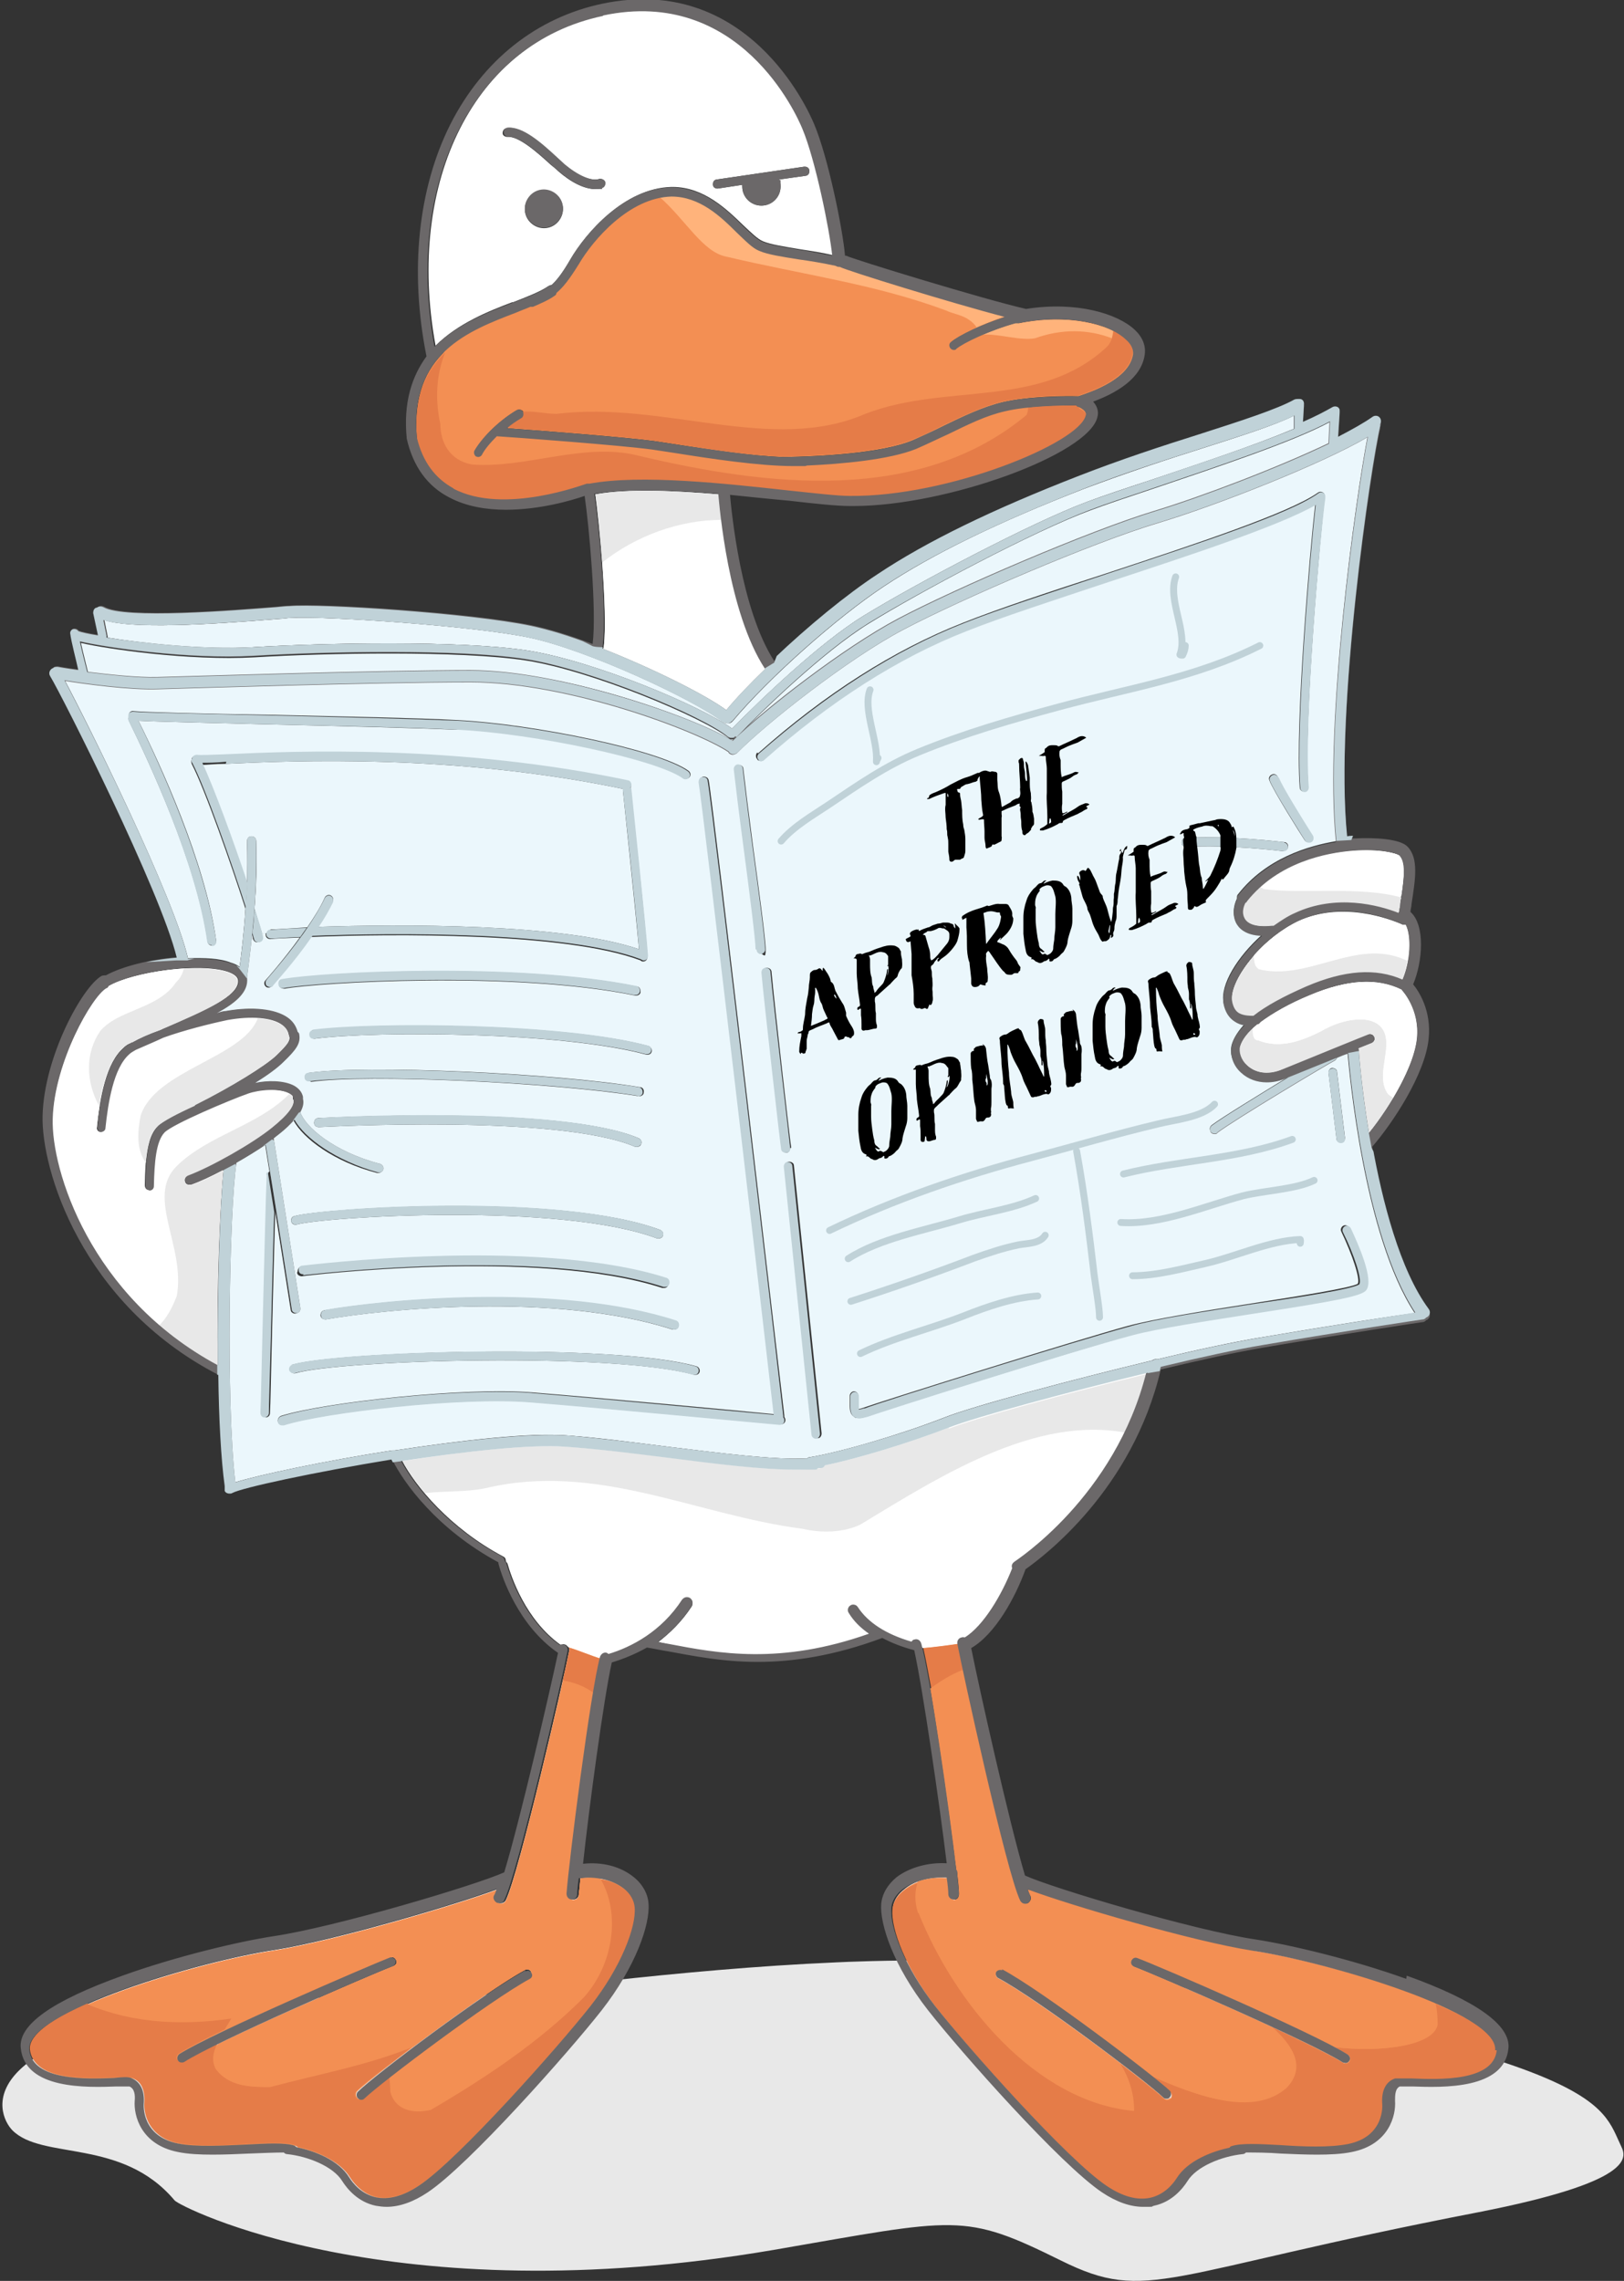<?xml version="1.0" encoding="UTF-8"?> <svg xmlns="http://www.w3.org/2000/svg" xmlns:xlink="http://www.w3.org/1999/xlink" xmlns:serif="http://www.serif.com/" version="1.1" viewBox="0 0 305 428.2"><rect x="0" y="0" width="305" height="428.2" fill="#333333" stroke="none"/><defs><style> .cls-1, .cls-2, .cls-3, .cls-4 { fill: none; } .cls-5 { fill-rule: evenodd; } .cls-5, .cls-6 { fill: #e8e8e8; } .cls-7 { fill: #f38f53; } .cls-2 { stroke-width: 1.3px; } .cls-2, .cls-3, .cls-4 { stroke: #c0d2d8; stroke-linecap: round; stroke-linejoin: round; } .cls-3 { stroke-width: 1.3px; } .cls-4 { stroke-width: 1.3px; } .cls-8 { fill: #ebf7fc; } .cls-9 { fill: #ffb37b; } .cls-10 { fill: #6b6869; } .cls-11 { fill: #fff; } .cls-12 { fill: #e57c48; } .cls-13 { clip-path: url(#clippath); } .cls-14 { fill: #c0d2d8; } </style><clipPath id="clippath"><path class="cls-1" d="M112.9.8c-12.3,2.6-22.4,10.6-28.5,22.6-6.1,12.1-7.7,27.6-4.5,43.6-2.7,3.7-4.4,8.6-3.7,15.5h0c1.2,5.2,3.9,8.9,8,11,3.2,1.7,7,2.3,10.6,2.3,6.3,0,12.2-1.7,14.8-2.6.8,5.4,2.3,21.6,1.5,27.8-4.1-1.6-8.1-2.8-11.4-3.5-11.5-2.4-39.7-4.2-45.4-3.7-.6,0-1.5.1-2.5.2-7.8.6-28.4,2.3-32.4,0-.4-.2-.9-.2-1.2.1,0,0,0,0,0,0,0,0,0,0,0,0-.5,0-.7.5-.7,1l.9,4.2c-1.9-.3-3.2-.6-3.7-.8-.2-.3-.5-.4-.8-.4-.5,0-.8.5-.7.9.2,1.6,1.1,4.9,1.5,6.8-2.3-.3-3.9-.6-3.9-.6-.3,0-.7,0-.9.3,0,0,0,0-.1,0-.5.3-.7.9-.4,1.4,2.2,3.6,20.8,40.4,23.8,52.9-5,.4-10.3,1.7-13.4,3.4-.3,0-.5,0-.8.1-3.6,2-10.8,15.1-11.1,26.2-.3,10.1,7.3,35.3,32.8,48.6,0,0,.2,0,.3,0,.1,8.2.5,15.8,1.2,20.9,0,.3,0,.6,0,.9.2.4.6.5.9.5s.3,0,.5-.1c1.8-1,15.3-3.9,29.9-6.3,2.2,4.5,8.5,13.2,20,19.4,0,0,0,.1,0,.2.7,2.7,3.8,11.7,11.2,16.8-1.5,7.1-7.1,31.3-10.1,41.2-5.3,2.4-31.8,10.3-43.4,12-6.5,1-18.3,3.8-28.3,7.4-13.1,4.7-19.6,9.2-19.1,13.6.8,7.8,12.4,7.4,18,7.2,1,0,2.1,0,2.4,0,1,.4,1.1,1.7,1,2.7-.2,2.7,1.1,8.2,8.1,9.6,1.9.4,4.2.5,6.5.5s4.6-.1,6.8-.2c2.5-.1,4.9-.2,6.6-.2.2.2.4.3.6.3,3.9.4,8.7,2.3,10.4,5.1.9,1.4,2.9,3.9,6.3,4.6.6.1,1.3.2,2,.2,2.4,0,5-.9,7.7-2.7,7.7-5.1,26.5-26.3,32.7-34.2,6.4-8.2,9.1-16.1,8.8-20-.1-1.9-1.2-3.8-2.9-5.1-2.4-1.9-5.8-2.7-9.4-2.4,1.1-10.3,3.9-31.1,5.4-37.8,2-.6,4.3-1.5,6.6-2.8,0,0,0,0,0,0,1.3.2,2.6.5,3.9.7,4.9.9,10.4,2,16.9,2s14.3-1.1,23.4-4.5c1.7.9,3.7,1.7,6,2.3,1.6,7.2,4.8,29.2,6.1,40-3.5-.2-7,.8-9.4,2.6-1.7,1.4-2.7,3.1-2.9,5-.3,3.8,2.3,11.7,8.8,20,6.2,7.9,24.9,29,32.7,34.2,2.7,1.8,5.3,2.7,7.7,2.7s1.3,0,2-.2c3.4-.7,5.4-3.2,6.3-4.6,1.7-2.8,6.5-4.7,10.4-5.1.2,0,.4-.1.6-.3,1.7,0,4.1,0,6.6.2,2.2.1,4.6.2,6.8.2s4.6-.1,6.5-.5c7-1.4,8.3-6.9,8.1-9.6,0-1,0-2.3.9-2.7.3,0,1.4,0,2.4,0,5.6.2,17.3.6,18-7.2.4-4.3-6-8.9-19.1-13.6-10-3.6-21.8-6.4-28.3-7.4-11.5-1.7-38-9.6-43.3-12-3-10.1-8.6-35.2-10.1-42.7,4.5-2.6,8.3-9.5,10.2-14.8,3.4-2.4,20.1-14.9,25.4-37.5,7.5-1.8,14.4-3.3,19.2-4.1,15.2-2.6,29.9-4.8,30-4.8.3,0,.5-.2.7-.4,0,0,.2,0,.2-.1.5-.3.6-1,.2-1.5-5.4-7.3-8.7-20.2-10.6-30.9,3.9-4.5,9.9-13.6,10.6-20.2.6-5.4-1.9-9.1-2.9-10.3,1.8-4.3,2.3-11.1-.5-13.6,0,0,0,0,0,0,0-.5.2-1,.2-1.5.7-4.6,1.4-8.6-.8-10.8-1.4-1.4-6-1.7-9.8-1.5-.4,0-1,0-1.5.1-2.4-23.9,4.6-70.4,6.2-77,0-.1,0-.3,0-.4.2-.3.2-.8,0-1.1-.3-.5-1-.6-1.5-.2-1.4,1-3.7,2.3-6.4,3.7l.3-4.7s0,0,0-.1c0-.2,0-.4-.1-.5-.2-.4-.8-.5-1.2-.3-1.4.8-3.3,1.8-5.6,2.8l.2-3.4c0-.5-.3-.9-.8-.9-.1,0-.2,0-.3,0-.2,0-.4,0-.7.1-3.2,1.8-10,4-17.8,6.5-7,2.2-14.9,4.8-22.6,7.8-16.2,6.3-28.6,12.3-37.9,18.5-5.8,3.8-13.1,9.8-19.4,15.8-6.3-9.8-8-28-8.3-31.2,3.9.4,7.7.8,11.1,1.1,5.1.6,9.1,1,11.5,1,.2,0,.4,0,.6,0,17.5,0,44.2-9.7,45.8-16.7.2-.7.2-1.8-.8-2.9,4.3-1.6,9.1-4.3,9.7-8.9.2-1.6-.4-3.2-1.9-4.6-3.2-3-10.9-5.4-20.4-3.9,0,0,0,0,0,0-7.9-1.8-32.4-9.3-33.8-10,0,0-.2,0-.2,0-.4-4.9-3.2-18.6-5.8-24.7C151.6,20.8,142.3,0,120.6,0c-2.4,0-5,.3-7.8.8ZM113.3,2.9c25.6-5.4,36.3,18.6,37.4,21.3,2.4,5.7,5.1,18.9,5.6,23.8-2.1-.4-4.1-.8-6.1-1.1-3-.5-5.6-.9-7-1.5-1-.4-2.2-1.6-3.7-3-3.1-3.1-7.4-7.2-13.3-7.2h-.2c-8.7.1-16,8.5-18.9,13.5-1.5,2.6-2.6,4-3.6,4.9-.2,0-.4,0-.6.2-1.5,1.1-3.9,2-6.8,3.1-4.5,1.7-10.3,4-14.5,8.2-5.7-31,7.4-57,31.6-62.1ZM85.2,91.7c-3.5-1.9-5.8-5-6.9-9.5-1.5-15.8,9.7-20.1,18.6-23.5.9-.4,1.8-.7,2.7-1,0,0,.2,0,.3,0,0,0,.1,0,.2,0,1.6-.7,3-1.3,4.1-2.1.2-.1.3-.3.3-.5,1.2-1,2.4-2.5,4.2-5.4,2.7-4.6,9.5-12.5,17.4-12.7,5.3,0,9.2,3.7,12.3,6.8,1.6,1.5,2.9,2.9,4.2,3.4,1.6.7,4.3,1.1,7.4,1.6,2.2.4,4.6.7,6.9,1.2.2.1.4.2.6.2,0,0,0,0,.2,0,0,0,0,0,0,0,1.3.7,21,6.8,31,9.4-4.4,1.4-8.7,3.5-10.1,4.7-.4.3-.4.8-.1,1.2.2.2.4.3.6.3s.4,0,.5-.2c1.3-1.1,6.3-3.5,11.1-4.8.2,0,.3,0,.5,0,9.2-1.9,17.1,0,20.3,3.1.7.6,1.4,1.6,1.3,2.7-.7,4.7-7.9,7.1-10.3,7.9-2.6,0-9.5,0-14.2,1.1-3.8.9-7.5,2.7-11,4.4-2,1-4,1.9-6,2.8-6,2.5-17.7,3-24.2,3.1,0,0,0,0,0,0-6.1-.2-14-1.5-19.7-2.3-1.8-.3-3.4-.5-4.6-.7-5.1-.7-21.7-2-27.6-2.4.8-.7,1.7-1.3,2.7-1.9.4-.2.5-.8.3-1.2-.2-.4-.8-.5-1.2-.3-3.8,2.3-6.7,5.5-7.9,7.6-.2.4,0,.9.3,1.1.1,0,.3.1.4.1.3,0,.6-.2.7-.4.5-1,1.5-2.2,2.8-3.5,3.3.2,23.4,1.7,29.2,2.5,1.2.2,2.8.4,4.6.7,6.3,1,15.5,2.4,21.9,2.4s1.4,0,2.1,0c.1,0,.3,0,.4-.1,6.7-.3,15.5-1.1,20.5-3.1,2.1-.9,4.1-1.9,6.1-2.8,3.7-1.8,7.1-3.5,10.7-4.3,4.2-1,10.5-1.1,13.3-1.1.1.2.3.3.5.3,0,0,0,0,0,0,1.5.7,1.4,1.4,1.3,1.6-1.2,5.2-25.9,15.3-44.3,15.1-2.3,0-6.5-.5-11.3-1-11.8-1.3-27.9-3.1-37.6-1.3-.2,0-.3,0-.5,0-.1,0-7.7,2.9-15.5,2.9s-6.7-.5-9.6-2ZM137.5,135.4c6.8-8.1,19.5-19.4,28.4-25.3,9.2-6.1,21.5-12,37.5-18.3,7.7-3,15.6-5.5,22.5-7.7,7.5-2.4,13.6-4.3,17.2-6.1v2.5c-7.7,3.2-18.4,6.7-26.9,9.6-4.8,1.6-9,3-12,4.1-10.5,3.9-32.4,15.5-42,21.4-8.3,5.1-19.6,15.9-24.7,21.2-5.6-4.2-26.1-12.8-38.6-14.7-12.5-1.9-38.1-1.4-51.4-.6-9.5.5-20.8-.8-27.5-1.8,0-.1,0-.2,0-.3l-.6-3c5.1,1.7,19.2.9,32.6-.2,1,0,1.9-.2,2.5-.2,5.5-.4,33.8,1.4,44.8,3.7,10.9,2.3,30.9,11.6,36.3,15.8.2.1.4.2.6.2.1,0,.3.1.4.1.3,0,.6-.1.8-.4ZM138.3,138.4c4.9-5.1,16.4-16.2,24.8-21.4,9.6-5.9,31.3-17.4,41.7-21.3,2.9-1.1,7.1-2.5,11.9-4.1,11.8-4,26.3-8.8,33.1-12.5l-.2,4.1s0,0,0,.1c-9.6,4.6-24.1,10.1-32.7,12.7-12.2,3.7-37.1,14.4-48.1,20.2-10.4,5.5-25.1,17-31.2,22.9-6.9-4.3-32.2-13.2-49.2-13.2s-54.7,1.2-58.8,1.3c-3.6.1-9.1-.5-13.2-1-.3-1.2-1-3.9-1.4-5.8,4.7,1.1,20.3,3.4,32.6,2.7,13.2-.8,38.7-1.3,51,.6,12.3,1.9,33.4,10.7,38.1,14.6.2.1.3.2.5.2s0,0,0,0c.1,0,.2,0,.3,0,.2,0,.4,0,.6-.3ZM138.5,141.3c5.5-5.6,21-17.8,31.3-23.2,11-5.8,35.7-16.4,47.8-20,11-3.3,30.8-11.1,39.3-16.1-2.1,11-8.2,53.5-5.9,76-5.2.8-13.1,3.2-18.5,10-.2.2-.3.5-.2.8-.7,1.5-.8,3-.2,4.3.5,1,1.7,2.4,4.9,2.5-4.6,4.1-7.8,9.4-7.2,12.8.3,1.5,1,2.6,2.1,3.3.6.4,1.2.6,1.8.7-1.2,1.2-2,2.4-2.3,3.6-.5,1.8.1,3.9,1.7,5.3,1.3,1.2,3,1.8,4.8,1.8,1.1,0,2.2-.2,3.2-.6.3-.1.7-.3,1.1-.4-5.6,3.4-12.6,7.7-14.6,9.2-.4.3-.4.8-.2,1.2.2.2.4.3.7.3s.4,0,.5-.2c3.3-2.5,20.4-12.7,22.1-13.6.2-.1.3-.3.4-.5.7-.3,1.4-.6,2.1-.8.3,3.2,3,34.2,12.6,48.7-3.6.6-16.1,2.5-29,4.7-4.8.8-11.9,2.3-19.4,4.1,0,0,0,0,0,0-.3,0-.7,0-.9.2-15.8,3.8-33.7,8.6-39,10.7-8.2,3.2-19.6,6.5-25.5,7.5-.2,0-.3.1-.4.2-6.2.3-16.3-1-26.1-2.2-6.4-.8-13-1.6-18.7-2.1-7.1-.5-20.1.9-32.6,2.8-.2,0-.4,0-.5,0,0,0,0,0,0,0-12.9,2-25.1,4.6-29.5,6-1.8-15.2-1.1-51.4.2-60,0,0,0,0,0,0,1.9-1.1,3.9-2.3,5.5-3.4l.8,5,1.2,7.5,2.9,18.4c0,.4.4.7.8.7h.1c.5,0,.8-.5.7-1l-5-31.8c.3-.2.6-.5.9-.7,1.3-1,2.3-2,3-2.8,1.9,3.4,7.7,7.7,15.7,9.9h.2c.4,0,.7-.2.8-.6.1-.4-.2-.9-.6-1-8.8-2.3-14.1-7-15-9.7,0,0,0,0,0,0,.5-.9.7-1.7.5-2.5,0-.1,0-.3,0-.4-.2-.9-.8-1.6-1.7-2.1-1.9-1-5-1-7.3-.5,2.3-1.4,4.2-2.8,5.3-3.9,2.4-2.3,3.3-3.5,3-5.2,0-.2-.1-.3-.3-.5-.3-1.1-.9-2-1.9-2.7-2.3-1.6-6.6-2.1-11.6-1.2-.5,0-1.1.2-1.7.4,3.8-2,6-4.1,5.7-6.6,0,0,0,0,0,0,0,0,0-.1,0-.2,0,0,.5-3.6,1-8.4.1-1.4.3-2.9.4-4.5.3-4.1.4-8.6.3-12.7,0-.5-.4-.8-.9-.8-.5,0-.8.4-.8.9.1,2.6,0,5.5,0,8.2,0,1.6-.2,3.1-.3,4.6-.3,4.7-.8,8.8-1.1,10.9-.5-.3-1-.6-1.7-.8-2-.7-4.9-.9-8-.8-2.5-11.4-18.8-44.1-23.2-52.3,3.6.6,12.4,1.8,17.7,1.6,4.1-.1,40.5-1.3,58.7-1.3s42.4,9.1,48.4,13.1c0,0,0,.1.1.2.2.2.5.3.7.3s.5-.1.8-.3ZM113.1,121.8c0-.1.2-.3.2-.5.8-6.7-.8-23.4-1.6-28.6,6.1-1,14.8-.7,23.2,0,.2,2.1,1.8,22.3,8.8,32.9,0,0,0,0,0,0-2.8,2.7-5.3,5.3-7.3,7.7-4.1-3-14-7.9-23.4-11.6ZM233.6,172.3c-.4-.8-.3-1.8.2-2.8.1,0,.3-.2.3-.3,5.9-7.4,15-9.1,19.9-9.5,5.1-.4,8.4.5,8.8.9,1.4,1.4.8,5.1.2,9,0,.5-.2,1-.2,1.5,0,0,0,0,0,0,0,0,0,0-.1.1,0,0,0,.1,0,.2-3.8-1.5-11.8-3.6-19.5,0-1.4.6-2.7,1.5-4,2.4,0,0-.2,0-.3,0-.5,0-1,0-1.4,0-2,0-3.3-.6-3.8-1.6ZM232.7,190.2c-.7-.4-1.1-1.2-1.3-2.2-.7-3.7,5.3-11.8,12.4-15.1,8.3-3.9,17.2-.5,19.7.7.2,0,.3,0,.5,0,1.1,2.1.9,6.8-.6,10.3-5-2.2-10.9-1.8-18.1,1.3-4.1,1.7-7.5,3.6-9.9,5.5-.2,0-.4,0-.6,0-.6,0-1.4-.1-2.1-.6ZM9.9,210c.3-10.6,7.4-23,10.1-24.5.2,0,.3-.2.4-.4,4.8-2.8,17.2-4.5,22.4-2.7.8.3,1.9.8,2,1.6.4,2.9-6.5,5.8-13.8,9-.3.1-.6.3-.9.4-2,.7-3.8,1.5-5.2,2.3,0,0,0,0-.1,0,0,0-.1,0-.2.1-.5.3-.9.6-1.2.8-3.5,2.9-4.6,9.6-5.1,15,0,.5.3.9.7.9h0c.4,0,.8-.3.8-.7.5-4.7,1.5-11.3,4.5-13.9.3-.3.7-.5,1.2-.8,1.8-.8,3.5-1.5,5.2-2.3,3.9-1.4,8.7-2.6,12-3.3,4.4-.8,8.4-.5,10.3.9.7.5,1.2,1.2,1.3,2,0,.1,0,.3.2.4,0,.7-.6,1.4-2.5,3.3-2.1,2-8.6,6-15.2,9.3,0,0-.1,0-.2.2-3.1,1.4-6,2.9-6.9,3.8-2,2.1-2.3,6.2-2.4,11.2,0,.5.4.9.8.9h0c.5,0,.8-.4.8-.8.1-4.5.4-8.4,2-10.1,1.6-1.6,12.3-6.1,15.7-7.3,2-.7,5.9-1.1,7.8,0,.3.2.6.4.7.6,0,.1,0,.3,0,.4.4,1.1-.9,2.9-4,5.4-3.7,3-11.5,7.4-15.8,9-.4.2-.7.6-.5,1.1.1.3.4.6.8.6s.2,0,.3,0c1.7-.6,3.8-1.6,6.1-2.8-.7,6.8-1.2,22.3-1.1,36.7-24-12.9-31.3-36.7-31-46.3ZM234.2,200.1c-1.1-1-1.6-2.5-1.3-3.6.4-1.3,1.5-2.7,3.2-4.1,0,0,0,0,0,0,.3,0,.4-.2.6-.4,2.3-1.7,5.4-3.5,9.3-5.1,7-3,12.7-3.3,17.3-1,0,0,0,0,0,.1,0,0,3.4,3.6,2.8,9.1-.5,5-4.8,12.5-9,17.7-1.4-8.6-1.9-15.3-1.9-15.5,0-.1,0-.3-.1-.4,1.5-.6,2.5-1,2.5-1,.4-.2.6-.7.5-1.1-.2-.4-.7-.6-1.1-.5-.1,0-11.1,4.5-16.5,6.7-.9.3-1.8.5-2.6.5-1.4,0-2.7-.5-3.7-1.4ZM154.2,275.6c.3,0,.6-.2.7-.5,6.3-1.3,16.1-4.3,23.3-7.1,5.1-2,22.1-6.6,37.4-10.3-5.9,23.5-24.6,35.4-24.8,35.6-.4.3-.6.7-.4,1.2-2,5.1-5.4,10.8-8.9,13-.2,0-.4-.1-.6,0-.6.1-.9.7-.8,1.2.8,4.3,9.2,42.9,11.8,48.2.2.4.6.6.9.6s.3,0,.5-.1c.5-.3.7-.9.5-1.4-.1-.3-.3-.7-.5-1.2,8,3,31.2,9.8,42.2,11.5,13.9,2.1,46.3,11.6,45.6,18.7-.6,5.9-10.9,5.5-15.9,5.3-1.9,0-2.7,0-3.2,0-1.8.6-2.6,2.4-2.4,4.9,0,0,.5,6-6.4,7.4-3.5.7-8.5.5-12.8.2-3.9-.2-7.3-.4-9.1.2-.2,0-.3.2-.4.3-3.4.7-7.9,2.5-9.9,5.7-.7,1.1-2.3,3.1-5,3.7-2.4.5-5.1-.2-8.1-2.2-7.4-4.9-26.2-26.1-32.2-33.7-5.8-7.4-8.6-14.9-8.3-18.5.1-1.6,1.2-2.8,2.1-3.5,2.1-1.6,5.2-2.4,8.3-2.2.2,1.4.3,2.5.3,3.1,0,.6.5,1,1,1h0c.6,0,1-.5,1-1.1,0-.7-.2-2-.3-3.6,0,0,0-.1,0-.2,0-.3,0-.5-.2-.7-1.3-11.3-5-37-6.6-42.5-.2-.6-.7-.9-1.3-.7-.2,0-.4.2-.5.4-4.8-1.4-8.2-3.6-10.1-6.5-.3-.5-1-.6-1.4-.3-.5.3-.6,1-.3,1.4.9,1.5,2.2,2.8,3.8,3.9-16.7,5.9-28.3,3.7-37.7,1.9-.7-.1-1.3-.2-1.9-.4,2.3-1.7,4.5-3.9,6.3-6.7.3-.5.2-1.1-.3-1.5-.5-.3-1.1-.2-1.5.3-3.9,6-9.5,8.9-13.8,10.2-.1,0-.2-.1-.3-.2-.6-.2-1.1.2-1.3.7-1.8,6.5-5.9,38.8-6.3,44.5,0,.6.4,1.1,1,1.1h0c.6,0,1-.4,1-1,0-.7.1-1.7.3-3,3.2-.4,6.3.3,8.4,1.9,1.3,1,2,2.3,2.1,3.6.3,3.6-2.5,11.1-8.3,18.5-6,7.6-24.8,28.8-32.2,33.7-3,2-5.7,2.7-8.1,2.2-2.7-.6-4.3-2.6-5-3.7-2-3.3-6.5-5-9.9-5.7-.1-.1-.3-.2-.4-.3-1.8-.6-5.2-.4-9.1-.2-4.3.2-9.3.5-12.8-.2-6.9-1.4-6.4-7.3-6.4-7.4.2-2.5-.6-4.2-2.4-4.9-.5-.2-1.3-.2-3.2,0-5,.2-15.3.6-15.9-5.3-.7-7.1,31.8-16.6,45.6-18.7,11-1.7,34.2-8.5,42.2-11.5-.2.5-.3.9-.5,1.2-.3.5,0,1.1.5,1.4.1,0,.3.1.5.1.4,0,.8-.2.9-.6,2.5-5,10.8-41.1,11.9-46.8.1-.6-.3-1.1-.8-1.2-.3,0-.5,0-.7.1-6.6-4.7-9.3-12.9-10-15.3,0-.2-.1-.3-.3-.4,0-.4-.2-.7-.5-.9-10-5.3-16.5-13.2-19-18,11.9-1.8,24.2-3.2,31-2.7,5.7.4,12.2,1.2,18.6,2,9.3,1.2,18.1,2.3,24.4,2.3s3.2,0,4.5-.3Z"></path></clipPath></defs><g><g id="Layer_1"><path class="cls-5" d="M50.4,375c-57.5,6.2-51.1,21.8-48.1,24.9,5.6,5.7,20.6,1.4,30.5,13.2,1,1.2,40.7,21.5,112.4,9.3,34.8-6,35.7-7.1,54.1,2,16.4,8.1,18.9,2.4,78.4-9.1,29.1-5.7,27.8-10.2,26.8-12.3-3.9-8.1-2.4-15.9-99.1-32.9-17.2-3-44.4-1.9-48.3-1.7-30.1,1.3-59.3,5.6-72.8,6.8"></path><g id="Layer-11"><path class="cls-11" d="M263.4,184c1.5-3.6,1.7-8.2.6-10.3-.2,0-.3,0-.5,0-2.5-1.1-11.4-4.5-19.7-.7-7.1,3.3-13.1,11.4-12.4,15.1.2,1,.6,1.8,1.3,2.2.9.6,2.1.6,2.7.5,2.4-1.9,5.7-3.8,9.9-5.5,7.2-3,13.1-3.4,18.1-1.3"></path><path class="cls-11" d="M234.1,169.2c0,.1-.2.2-.3.3-.5,1-.6,2-.2,2.8.6,1.3,2.5,1.8,5.2,1.5,0,0,.2,0,.3,0,1.3-.9,2.7-1.8,4-2.4,7.7-3.6,15.7-1.4,19.5,0,0,0,0-.1,0-.2,0,0,0,0,.1-.1,0,0,0,0,0,0,0-.5.2-1,.2-1.5.6-3.9,1.2-7.6-.2-9-.4-.4-3.7-1.3-8.8-.9-4.9.4-14,2.1-19.9,9.5"></path><path class="cls-8" d="M47.5,121.5c13.2-.8,38.9-1.3,51.4.6,12.5,1.9,32.9,10.5,38.6,14.7,5.2-5.3,16.4-16.1,24.7-21.2,9.6-5.9,31.5-17.5,42-21.4,2.9-1.1,7.1-2.5,12-4.1,8.5-2.8,19.2-6.4,26.8-9.6v-2.5c-3.5,1.8-9.5,3.7-17,6.1-7,2.2-14.8,4.8-22.5,7.7-16,6.2-28.3,12.2-37.5,18.3-8.9,5.9-21.6,17.2-28.4,25.3-.2.2-.5.4-.8.4s-.3,0-.4-.1c-.2,0-.4,0-.6-.2-5.4-4.1-25.4-13.5-36.3-15.8-11.1-2.3-39.3-4.1-44.8-3.7-.6,0-1.5.1-2.5.2-13.4,1.1-27.5,1.9-32.6.2l.6,3c0,.1,0,.2,0,.3,6.6,1.1,18,2.4,27.5,1.8"></path><path class="cls-8" d="M29.6,127.3c4.1-.1,40.5-1.3,58.8-1.3s42.3,8.9,49.2,13.2c6-5.9,20.7-17.4,31.2-22.9,11.1-5.8,35.9-16.5,48.1-20.2,8.6-2.6,23-8.1,32.7-12.7,0,0,0,0,0-.1l.2-4.1c-6.8,3.7-21.3,8.5-33.1,12.5-4.8,1.6-9,3-11.9,4.1-10.4,3.8-32.2,15.4-41.7,21.3-8.4,5.2-19.9,16.3-24.8,21.4-.2.2-.4.3-.6.3s-.2,0-.3,0c0,0,0,0,0,0-.2,0-.4,0-.5-.2-4.8-3.9-25.8-12.7-38.1-14.6-12.3-1.9-37.9-1.4-51-.6-12.3.7-27.9-1.6-32.6-2.7.4,1.9,1.1,4.5,1.4,5.8,4.1.5,9.6,1.1,13.2,1"></path><path class="cls-11" d="M113.1,121.8c9.4,3.7,19.3,8.6,23.4,11.6,2-2.4,4.6-5,7.3-7.7,0,0,0,0,0,0-7-10.6-8.7-30.7-8.8-32.9-8.5-.7-17.1-1.1-23.2,0,.7,5.2,2.4,21.9,1.6,28.6,0,.2,0,.3-.2.5"></path><path class="cls-6" d="M135.5,97.6c-.3-2.5-.5-4.3-.5-4.8-8.5-.7-17.1-1.1-23.2,0,.4,2.5.9,7.5,1.3,12.9,6.3-5,14.5-7.9,22.4-8"></path><path class="cls-11" d="M135.5,97.6c-7.9,0-16.1,3-22.4,8,.4,5.9.7,12.2.3,15.7,0,.2,0,.3-.2.5,9.4,3.7,19.3,8.6,23.4,11.6,2-2.4,4.6-5,7.3-7.7,0,0,0,0,0,0-5.2-7.8-7.4-20.9-8.3-28"></path><path class="cls-7" d="M110.8,90.8c9.7-1.8,25.8,0,37.6,1.3,4.8.5,9,1,11.3,1,18.4.2,43.1-9.9,44.3-15.1,0-.2.2-.9-1.3-1.6,0,0,0,0,0,0-.2,0-.4-.2-.5-.3-2.8,0-9.1,0-13.3,1.1-3.6.9-7,2.5-10.7,4.3-2,1-4,2-6.1,2.8-5,2.1-13.8,2.8-20.5,3.1-.1,0-.2.1-.4.1-.6,0-1.3,0-2.1,0-6.4,0-15.6-1.4-21.9-2.4-1.8-.3-3.3-.5-4.6-.7-5.7-.8-25.8-2.3-29.2-2.5-1.3,1.3-2.3,2.5-2.8,3.5-.2.3-.4.4-.7.4s-.3,0-.4-.1c-.4-.2-.6-.7-.3-1.1,1.2-2.1,4-5.3,7.9-7.6.4-.2.9-.1,1.2.3.2.4.1.9-.3,1.2-1,.6-1.9,1.2-2.7,1.9,5.9.4,22.5,1.7,27.6,2.4,1.2.2,2.8.4,4.6.7,5.6.9,13.6,2.1,19.7,2.3,0,0,0,0,0,0,6.5-.1,18.3-.7,24.2-3.1,2-.8,4.1-1.8,6-2.8,3.6-1.7,7.3-3.5,11-4.4,4.7-1.1,11.6-1.2,14.2-1.1,2.4-.8,9.6-3.2,10.3-7.9.2-1.1-.6-2.1-1.3-2.7-3.1-3-11.1-5-20.3-3.1-.2,0-.4,0-.5,0-4.8,1.3-9.8,3.7-11.1,4.8-.2.1-.3.2-.5.2s-.5-.1-.6-.3c-.3-.4-.2-.9.1-1.2,1.4-1.2,5.8-3.3,10.1-4.7-10-2.6-29.7-8.6-31-9.4,0,0,0,0,0,0,0,0,0,0-.2,0-.2,0-.5,0-.6-.2-2.3-.5-4.7-.9-6.9-1.2-3.1-.5-5.8-.9-7.4-1.6-1.3-.5-2.6-1.9-4.2-3.4-3.1-3.1-7-6.9-12.3-6.8-8,.1-14.7,8-17.4,12.7-1.7,2.9-2.9,4.4-4.2,5.4,0,.2-.2.3-.3.5-1.1.8-2.5,1.5-4.1,2.1,0,0-.1,0-.2,0,0,0-.2,0-.3,0-.8.3-1.7.7-2.7,1.1-9,3.4-20.2,7.7-18.6,23.5,1,4.4,3.4,7.6,6.9,9.5,9.6,5,25-.9,25.1-.9.2,0,.3,0,.5,0"></path><path class="cls-9" d="M136.4,48.3c14.3,3.4,27.7,5,41.2,10.1,1.6.8,4,.8,5.7,3.1,1.7-.7,3.6-1.5,5.5-2.1-10-2.6-29.7-8.6-31-9.4,0,0,0,0,0,0,0,0,0,0-.2,0-.2,0-.5,0-.6-.2-2.3-.5-4.7-.9-6.9-1.2-3.1-.5-5.8-.9-7.4-1.6-1.3-.5-2.6-1.9-4.2-3.4-3.1-3.1-7-6.9-12.3-6.8-.8,0-1.5.1-2.3.3,4.9,4.3,8,10.5,12.6,11.2"></path><path class="cls-7" d="M194.4,63.4c-2.8.6-6.5-.8-9.8-.7-2.3,1-4.2,2-4.9,2.6-.2.1-.3.2-.5.2s-.5-.1-.6-.3c-.3-.4-.2-.9.1-1.2.8-.7,2.5-1.6,4.7-2.6-1.7-2.3-4.1-2.3-5.7-3.1-13.4-5-26.9-6.7-41.2-10.1-4.5-.8-7.7-6.9-12.6-11.2-7,1.4-12.7,8.2-15.2,12.4-1.7,2.9-2.9,4.4-4.2,5.4,0,.2-.2.3-.3.5-1.1.8-2.5,1.5-4.1,2.1,0,0-.1,0-.2,0,0,0-.2,0-.3,0-.8.3-1.7.7-2.7,1.1-4.5,1.7-9.6,3.7-13.4,7.2-1.7,4.2-1.9,8.9-.9,13.4,0,3.4,1.7,6.7,5.9,7.6,10.1.8,21-4.2,31.1-1.7,24.4,5.9,52.9,9.2,73.1-7.6.2-.4.3-.9.3-1.4-1.5.2-3,.4-4.3.7-3.6.9-7,2.5-10.7,4.3-2,1-4,2-6.1,2.8-5,2.1-13.8,2.8-20.5,3.1-.1,0-.2.1-.4.1-.6,0-1.3,0-2.1,0-6.4,0-15.6-1.4-21.9-2.4-1.8-.3-3.3-.5-4.6-.7-5.7-.8-25.8-2.3-29.2-2.5-1.3,1.3-2.3,2.5-2.8,3.5-.2.3-.4.4-.7.4s-.3,0-.4-.1c-.4-.2-.6-.7-.3-1.1,1.2-2.1,4-5.3,7.9-7.6.4-.2.9-.1,1.2.3,0,0,0,0,0,0,2.1-.2,4.4.4,6.4.4,20.2-2.5,40.3,7.6,58,0,15.1-5.9,32.8-.8,45.4-12.6.4-.4.8-1.1,1-1.8-4.5-1.6-9.4-1.7-14.4,0"></path><path class="cls-9" d="M191.3,60.6c-.2,0-.4,0-.5,0-2.1.6-4.3,1.4-6.2,2.2,3.3-.1,7,1.2,9.8.7,5-1.8,10-1.7,14.4,0,.1-.4.2-.9.3-1.4-4-1.9-10.5-2.9-17.8-1.4"></path><path class="cls-12" d="M211.6,63.7c-.6-.6-1.5-1.2-2.5-1.7,0,1.2-.5,2.4-1.2,3.1-12.6,11.8-30.2,6.7-45.4,12.6-17.6,7.6-37.8-2.5-58,0-2,0-4.3-.6-6.4-.4.2.4.1.9-.3,1.1-1,.6-1.9,1.2-2.7,1.9,5.9.4,22.5,1.7,27.6,2.4,1.2.2,2.8.4,4.6.7,5.6.9,13.6,2.1,19.7,2.3,0,0,0,0,0,0,6.5-.1,18.3-.7,24.2-3.1,2-.8,4.1-1.8,6-2.8,3.6-1.7,7.3-3.5,11-4.4,1.3-.3,2.7-.5,4.2-.7-.5-.7-1.2-1.2-2.4-1.2,1.1,0,1.9.5,2.4,1.2,3.9-.4,8.1-.5,10-.4,2.4-.8,9.6-3.2,10.3-7.9.2-1.1-.6-2.1-1.3-2.7"></path><path class="cls-12" d="M202.6,76.4s0,0,0,0c-.2,0-.4-.2-.5-.3-1.9,0-5.6,0-9,.4,0,.5-.1.9-.3,1.4-20.2,16.8-48.7,13.4-73.1,7.6-10.1-2.5-21,2.5-31.1,1.7-4.2-.8-5.9-4.2-5.9-7.6-1-4.5-.8-9.2.9-13.4-3.7,3.5-6,8.5-5.3,16.3,1,4.4,3.4,7.6,6.9,9.5,9.6,5,25-.9,25.1-.9.2,0,.3,0,.5,0,9.7-1.8,25.8,0,37.6,1.3,4.8.5,9,1,11.3,1,18.4.2,43.1-9.9,44.3-15.1,0-.2.2-.9-1.3-1.6"></path><path class="cls-11" d="M95.2,24c2.8-.3,6.5,3,9.4,5.6.5.4.9.8,1.3,1.2,2.5,2.2,5.2,3.3,6.6,2.8.4-.1.9.1,1.1.6.1.4-.1.9-.6,1.1-.4.1-.8.2-1.2.2-2,0-4.5-1.2-7-3.4-.4-.4-.9-.8-1.4-1.2-2.4-2.2-6-5.4-8.1-5.2-.5,0-.9-.3-.9-.7,0-.5.3-.9.7-.9M105,41.4c-1.2,1.6-3.4,1.9-5,.7-1.6-1.2-1.9-3.4-.7-5,1.2-1.6,3.4-1.9,5-.7,1.6,1.2,1.9,3.4.7,5M134.6,33.7l16.4-2.4c.5,0,.9.2,1,.7,0,.5-.2.9-.7,1l-5,.7c.2.4.3.8.3,1.3,0,2-1.6,3.6-3.6,3.6s-3.6-1.6-3.6-3.6,0-.2,0-.3l-4.6.7h-.1c-.4,0-.8-.3-.8-.7,0-.5.2-.9.7-1M96.2,56.8c2.8-1.1,5.2-2,6.8-3.1.2-.1.4-.2.6-.2,1-.9,2.1-2.3,3.6-4.9,2.9-4.9,10.1-13.3,18.9-13.5h.2c5.9,0,10.2,4.2,13.3,7.2,1.5,1.4,2.7,2.6,3.7,3,1.4.6,4,1,7,1.5,1.9.3,4,.6,6.1,1.1-.5-4.9-3.2-18-5.6-23.8-1.1-2.7-11.9-26.7-37.4-21.3-24.2,5.1-37.3,31.1-31.6,62.1,4.2-4.2,10-6.5,14.5-8.2"></path><path class="cls-11" d="M263.3,185.8c-4.7-2.3-10.3-1.9-17.3,1-3.9,1.6-7,3.4-9.3,5.1-.1.2-.3.4-.6.4,0,0,0,0,0,0-1.7,1.4-2.8,2.8-3.2,4.1-.4,1.2.1,2.6,1.3,3.6,1.6,1.5,4,1.8,6.3.9,5.4-2.1,16.4-6.6,16.5-6.7.4-.2.9,0,1.1.5.2.4,0,.9-.5,1.1,0,0-1,.4-2.5,1,0,.1.1.3.1.4,0,.1.5,6.8,1.9,15.5,4.2-5.2,8.4-12.7,9-17.7.6-5.5-2.7-9.1-2.8-9.1,0,0,0,0,0-.1"></path><path class="cls-11" d="M253.4,386.9c-.2.3-.4.4-.7.4s-.3,0-.5-.1c-5.9-3.8-34.5-16.2-39.2-18-.4-.2-.6-.7-.5-1.1.2-.4.7-.6,1.1-.5,3.8,1.5,33.2,14.1,39.5,18.1.4.3.5.8.3,1.2M219.8,393.8c-.2.2-.4.3-.6.3s-.4,0-.6-.2c-3.1-3-23.7-18.5-31.1-22.5-.4-.2-.6-.7-.3-1.1.2-.4.7-.6,1.1-.3,7.6,4,28.4,19.7,31.5,22.8.3.3.3.9,0,1.2M99.4,371.4c-7.5,4-28,19.5-31.1,22.5-.2.2-.4.2-.6.2s-.4,0-.6-.3c-.3-.3-.3-.9,0-1.2,3.2-3,24-18.8,31.5-22.8.4-.2.9,0,1.1.3.2.4,0,.9-.3,1.1M34.7,387.1c-.1,0-.3.1-.5.1-.3,0-.5-.1-.7-.4-.3-.4-.1-.9.3-1.2,6.3-4,35.7-16.7,39.5-18.1.4-.2.9,0,1.1.5.2.4,0,.9-.5,1.1-4.7,1.8-33.3,14.2-39.2,18M235.5,366.2c-11-1.7-34.2-8.5-42.2-11.5.2.5.3.9.5,1.2.3.5,0,1.1-.5,1.4-.1,0-.3.1-.5.1-.4,0-.8-.2-.9-.6-2.6-5.3-11-43.9-11.8-48.2-.1-.6.3-1.1.8-1.2.2,0,.4,0,.6,0,3.6-2.2,6.9-7.9,8.9-13-.1-.4,0-.9.4-1.2.2-.1,18.9-12.1,24.8-35.6-15.4,3.7-32.3,8.3-37.4,10.3-7.2,2.8-17,5.8-23.3,7.1-.2.3-.4.4-.7.5-6.1.9-17.2-.5-29-2-6.3-.8-12.9-1.6-18.6-2-6.9-.5-19.1.8-31,2.7,2.5,4.8,9,12.7,19,18,.4.2.5.5.5.9.1.1.2.3.3.4.7,2.5,3.4,10.6,10,15.3.2-.1.5-.2.7-.1.6.1.9.7.8,1.2-1.1,5.6-9.4,41.7-11.9,46.8-.2.4-.6.6-.9.6s-.3,0-.5-.1c-.5-.3-.7-.9-.5-1.4.1-.3.3-.7.5-1.2-8,3-31.2,9.8-42.2,11.5-13.9,2.1-46.3,11.6-45.6,18.7.6,5.9,10.9,5.5,15.9,5.3,1.9,0,2.7,0,3.2,0,1.8.6,2.6,2.4,2.4,4.9,0,0-.5,6,6.4,7.4,3.5.7,8.5.5,12.8.2,3.9-.2,7.3-.4,9.1.2.2,0,.3.2.4.3,3.4.7,7.9,2.5,9.9,5.7.7,1.1,2.3,3.1,5,3.7,2.4.5,5.1-.2,8.1-2.2,7.4-4.9,26.2-26.1,32.2-33.7,5.8-7.4,8.6-14.9,8.3-18.5,0-1.4-.8-2.6-2.1-3.6-2-1.6-5.2-2.3-8.4-1.9-.1,1.3-.2,2.3-.3,3,0,.6-.5,1-1,1h0c-.6,0-1-.5-1-1.1.3-5.6,4.4-38,6.3-44.5.2-.6.7-.9,1.3-.7.1,0,.2.1.3.2,4.3-1.3,9.8-4.2,13.8-10.2.3-.5,1-.6,1.5-.3.5.3.6,1,.3,1.5-1.9,2.9-4.1,5-6.3,6.7.6.1,1.3.2,1.9.4,9.4,1.8,20.9,4,37.7-1.9-1.6-1.1-2.8-2.4-3.8-3.9-.3-.5-.2-1.1.3-1.4.5-.3,1.1-.2,1.4.3,1.9,2.9,5.3,5.1,10.1,6.5.1-.2.3-.3.5-.4.6-.2,1.1.2,1.3.7,1.6,5.5,5.3,31.3,6.6,42.5.1.2.2.5.2.7,0,0,0,.1,0,.2.2,1.6.3,2.9.3,3.6,0,.6-.4,1.1-1,1.1h0c-.6,0-1-.4-1-1,0-.7-.1-1.8-.3-3.1-3.1-.3-6.3.5-8.3,2.2-.9.7-2,1.9-2.1,3.5-.3,3.6,2.5,11.1,8.3,18.5,6,7.6,24.8,28.8,32.2,33.7,3,2,5.7,2.7,8.1,2.2,2.7-.6,4.3-2.6,5-3.7,2-3.3,6.6-5,9.9-5.7.1-.1.3-.2.4-.3,1.8-.6,5.2-.4,9.1-.2,4.3.2,9.3.5,12.8-.2,6.9-1.4,6.4-7.3,6.4-7.4-.2-2.5.6-4.2,2.4-4.9.5-.2,1.3-.2,3.2,0,5,.2,15.3.6,15.9-5.3.7-7.1-31.8-16.6-45.6-18.7"></path><path class="cls-7" d="M253.4,386.9c-.2.3-.4.4-.7.4s-.3,0-.5-.1c-5.9-3.8-34.5-16.2-39.2-18-.4-.2-.6-.7-.5-1.1.2-.4.7-.6,1.1-.5,3.8,1.5,33.2,14.1,39.5,18.1.4.3.5.8.3,1.2M219.8,393.8c-.2.2-.4.3-.6.3s-.4,0-.6-.2c-3.1-3-23.7-18.5-31.1-22.5-.4-.2-.6-.7-.3-1.1.2-.4.7-.6,1.1-.3,7.6,4,28.4,19.7,31.5,22.8.3.3.3.9,0,1.2M235.5,366.2c-11-1.7-34.2-8.5-42.2-11.5.2.5.3.9.5,1.2.3.5,0,1.1-.5,1.4-.1,0-.3.1-.5.1-.4,0-.8-.2-.9-.6-2.6-5.3-11-43.9-11.8-48.2-2.2.3-4.3.6-6.6.8,1.7,6.8,5.1,30.9,6.4,41.7.1.2.2.5.2.7,0,0,0,.1,0,.2.2,1.6.3,2.9.3,3.6,0,.6-.4,1.1-1,1.1h0c-.6,0-1-.4-1-1,0-.7-.1-1.8-.3-3.1-3.1-.3-6.3.5-8.3,2.2-.9.7-2,1.9-2.1,3.5-.3,3.6,2.5,11.1,8.3,18.5,6,7.6,24.8,28.8,32.2,33.7,3,2,5.7,2.7,8.1,2.2,2.7-.6,4.3-2.6,5-3.7,2-3.3,6.6-5,9.9-5.7.1-.1.3-.2.4-.3,1.8-.6,5.2-.4,9.1-.2,4.3.2,9.3.5,12.8-.2,6.9-1.4,6.4-7.3,6.4-7.4-.2-2.5.6-4.2,2.4-4.9.5-.2,1.3-.2,3.2,0,5,.2,15.3.6,15.9-5.3.7-7.1-31.8-16.6-45.6-18.7"></path><path class="cls-11" d="M180,308.6c-.1-.6.3-1.1.8-1.2.2,0,.4,0,.6,0,3.6-2.2,6.9-7.9,8.9-13-.1-.4,0-.9.4-1.2.2-.1,18.9-12.1,24.8-35.6-15.4,3.7-32.3,8.3-37.4,10.3-7.2,2.8-17,5.8-23.3,7.1-.2.3-.4.4-.7.5-6.1.9-17.2-.5-29-2-6.3-.8-12.9-1.6-18.6-2-6.9-.5-19.1.8-31,2.7,2.5,4.8,9,12.7,19,18,.4.2.5.5.5.9.1.1.2.3.3.4.7,2.5,3.4,10.6,10,15.3.2-.1.5-.2.7-.1.3,0,.5.3.7.5,2.1.6,4,1.5,6,2.1,0,0,0-.2,0-.2.2-.6.7-.9,1.3-.7.1,0,.2.1.3.2,4.3-1.3,9.8-4.2,13.8-10.2.3-.5,1-.6,1.5-.3.5.3.6,1,.3,1.5-1.9,2.9-4.1,5-6.3,6.7.6.1,1.3.2,1.9.4,9.4,1.8,20.9,4,37.7-1.9-1.6-1.1-2.8-2.4-3.8-3.9-.3-.5-.2-1.1.3-1.4.5-.3,1.1-.2,1.4.3,1.9,3,5.3,5.1,10.1,6.5.1-.2.3-.3.5-.4.6-.2,1.1.2,1.3.7,0,.2.1.5.2.8,2.2-.2,4.4-.4,6.6-.8,0,0,0,0,0,0"></path><path class="cls-11" d="M161.6,286c-3.4,1.7-7.6,1.7-10.9.8-20.2-2.5-38.6-12.6-59.6-7.6-3.3.7-7.5.5-11.3.9,3.4,4.1,8.4,8.6,14.9,12,.4.2.5.5.5.9.1.1.2.3.3.4.7,2.5,3.4,10.6,10,15.3.2-.1.5-.2.7-.1.3,0,.5.3.7.5,2.1.6,4,1.5,6,2.1,0,0,0-.2,0-.2.2-.6.7-.9,1.3-.7.1,0,.2.1.3.2,4.3-1.3,9.8-4.2,13.8-10.2.3-.5,1-.6,1.5-.3.5.3.6,1,.3,1.5-1.9,2.9-4.1,5-6.3,6.7.6.1,1.3.2,1.9.4,9.4,1.8,20.9,4,37.7-1.9-1.6-1.1-2.8-2.4-3.8-3.9-.3-.5-.2-1.1.3-1.4.5-.3,1.1-.2,1.4.3,1.9,2.9,5.3,5.1,10.1,6.5.1-.2.3-.3.5-.4.6-.2,1.1.2,1.3.7,0,.2.1.5.2.8,2.2-.2,4.4-.4,6.6-.8,0,0,0,0,0,0-.1-.6.3-1.1.8-1.2.2,0,.4,0,.6,0,3.6-2.2,6.9-7.9,8.9-13-.1-.4,0-.9.4-1.2.2,0,13-8.3,20.8-24.5-17.1-3.3-34.8,8-50,17.2"></path><path class="cls-6" d="M178.2,268c-7.2,2.8-17,5.8-23.3,7.1-.2.3-.4.4-.7.5-6.1.9-17.2-.5-29-2-6.3-.8-12.9-1.6-18.6-2-6.9-.5-19.1.8-31,2.7.9,1.7,2.3,3.8,4.2,6,3.8-.4,8-.2,11.3-.9,21-5,39.5,5,59.6,7.6,3.4.8,7.6.8,10.9-.8,15.2-9.2,32.9-20.5,50-17.2,1.6-3.4,3-7,4-11.1-15.4,3.7-32.3,8.3-37.4,10.3"></path><path class="cls-7" d="M99.4,371.4c-7.5,4-28,19.5-31.1,22.5-.2.2-.4.2-.6.2s-.4,0-.6-.3c-.3-.3-.3-.9,0-1.2,3.2-3,24-18.8,31.5-22.8.4-.2.9,0,1.1.3.2.4,0,.9-.3,1.1M34.7,387.1c-.1,0-.3.1-.5.1-.3,0-.5-.1-.7-.4-.3-.4-.1-.9.3-1.2,6.3-4,35.7-16.7,39.5-18.1.4-.2.9,0,1.1.5.2.4,0,.9-.5,1.1-4.7,1.8-33.3,14.2-39.2,18M106.9,310c-1.1,5.6-9.4,41.7-11.9,46.8-.2.4-.6.6-.9.6s-.3,0-.5-.1c-.5-.3-.7-.9-.5-1.4.1-.3.3-.7.5-1.2-8,3-31.2,9.8-42.2,11.5-13.9,2.1-46.3,11.6-45.6,18.7.6,5.9,10.9,5.5,15.9,5.3,1.9,0,2.7,0,3.2,0,1.8.6,2.6,2.4,2.4,4.9,0,0-.5,6,6.4,7.4,3.5.7,8.5.5,12.8.2,3.9-.2,7.3-.4,9.1.2.2,0,.3.2.4.3,3.4.7,7.9,2.5,9.9,5.7.7,1.1,2.3,3.1,5,3.7,2.4.5,5.1-.2,8.1-2.2,7.4-4.9,26.2-26.1,32.2-33.7,5.8-7.4,8.6-14.9,8.3-18.5,0-1.4-.8-2.6-2.1-3.6-2-1.6-5.2-2.3-8.4-1.9-.1,1.3-.2,2.3-.3,3,0,.6-.5,1-1,1h0c-.6,0-1-.5-1-1.1.3-5.6,4.3-37.2,6.2-44.2-2-.6-4-1.5-6-2.1.1.2.2.5.1.7"></path><path class="cls-12" d="M180,308.6c-2.2.3-4.3.6-6.6.8.4,1.7.9,4.4,1.5,7.6,1.9-1.5,4-2.7,6.1-3.5-.5-2.4-.9-4.1-1-4.9"></path><path class="cls-12" d="M269.6,376c.3,1.3.4,2.7.4,4.1-.7,3.9-10.4,5.3-19.4,4.2,1.1.6,1.9,1.1,2.6,1.5.4.3.5.8.3,1.2-.2.3-.4.4-.7.4s-.3,0-.5-.1c-1.5-.9-4.4-2.4-7.9-4.1-.4-.1-.8-.2-1.2-.4.4.1.8.3,1.2.4-1.7-.8-3.5-1.7-5.4-2.6,4,3.6,6.3,7.6,2.6,11.4-6.2,5.4-16.6,1.6-25.4-2.3,1.8,1.4,3.1,2.5,3.7,3.1.3.3.3.9,0,1.2-.2.2-.4.3-.6.3s-.4,0-.6-.2c-1.1-1-4.3-3.6-8.3-6.7,1.6,2.6,2.6,5.5,2.6,8.9-18.5-1.7-33.6-20.2-40.3-37-.7-2.2-.7-4.2,0-5.9-1.1.4-2.1.9-3,1.6-.9.7-2,1.9-2.1,3.5-.3,3.6,2.5,11.1,8.3,18.5,6,7.6,24.8,28.8,32.2,33.7,3,2,5.7,2.7,8.1,2.2,2.7-.6,4.3-2.6,5-3.7,2-3.3,6.6-5,9.9-5.7.1-.1.3-.2.4-.3,1.8-.6,5.2-.4,9.1-.2,4.3.2,9.3.5,12.8-.2,6.9-1.4,6.4-7.3,6.4-7.4-.2-2.5.6-4.2,2.4-4.9.5-.2,1.3-.2,3.2,0,5,.2,15.3.6,15.9-5.3.3-2.8-4.6-6-11.5-8.9"></path><path class="cls-7" d="M172.5,359.1c6.7,16.8,21.8,35.3,40.3,37,0-3.3-1-6.3-2.6-8.9-7.5-5.7-17.9-13.2-22.8-15.8-.4-.2-.6-.7-.3-1.1.2-.4.7-.6,1.1-.3,4,2.1,11.6,7.4,18.3,12.4-.7-.8-1.4-1.5-2.1-2.2.7.7,1.4,1.5,2.1,2.2,3.6,2.7,7,5.2,9.4,7.2,8.8,3.9,19.2,7.7,25.4,2.3,3.8-3.8,1.4-7.8-2.6-11.4-10.3-4.8-22.9-10.1-25.8-11.3-.4-.2-.6-.7-.5-1.1.2-.4.7-.6,1.1-.5,1.9.7,10.2,4.3,18.8,8.1-1.3-.8-2.6-1.6-3.7-2.3,1.1.7,2.4,1.5,3.7,2.3,6.9,3.1,14,6.3,18.1,8.6,9,1.1,18.7-.3,19.4-4.2,0-1.4,0-2.8-.4-4.1-10.5-4.5-25.8-8.5-34.2-9.8-11-1.7-34.2-8.5-42.2-11.5.2.5.3.9.5,1.2.3.5,0,1.1-.5,1.4-.1,0-.3.1-.5.1-.4,0-.8-.2-.9-.6-2.1-4.4-8.3-31.7-10.8-43.3-2.1.8-4.2,2.1-6.1,3.5,1.5,9,3.4,22.4,4.5,31,1.5-.3,3.2-.2,4.9.2-1.7-.4-3.4-.4-4.9-.2.1,1.1.3,2.2.4,3.1.1.2.2.5.2.7,0,0,0,.1,0,.2.2,1.6.3,2.9.3,3.6,0,.6-.4,1.1-1,1.1h0c-.6,0-1-.4-1-1,0-.7-.1-1.8-.3-3.1-1.9-.2-3.7,0-5.4.6-.6,1.7-.7,3.7,0,5.9"></path><path class="cls-7" d="M49.4,377.9c-1.9.4-3.8.7-5.7,1-.4.8-.9,1.5-1.4,2.3,2.2-1,4.6-2.2,7.1-3.3"></path><path class="cls-12" d="M119.4,358.3c0-1.4-.8-2.6-2.1-3.6-1.3-1-2.9-1.7-4.8-1.9,3.9,6.7,2.4,16.3-3,22.3-8.4,8.4-18.5,15.1-28.6,21-3.4.8-6.7,0-7.6-3.4,0-1-.1-2-.2-2.9-2.4,1.9-4.2,3.4-5,4.1-.2.2-.4.2-.6.2s-.4,0-.6-.3c-.3-.3-.3-.9,0-1.2.9-.9,3.2-2.8,6.3-5.1.1-.6.4-1.1.9-1.6-.5.5-.7,1-.9,1.6,1.3-1,2.8-2.1,4.3-3.3-8.5,3.5-17.5,5-26.9,7.6-3.4,0-7.6,0-10.1-3.4-.8-1.6-.5-3.1.3-4.7-2.8,1.4-5.1,2.5-6.3,3.3-.1,0-.3.1-.5.1-.3,0-.5-.1-.7-.4-.3-.4-.1-.9.3-1.2,1.6-1,4.8-2.7,8.6-4.5.5-.8.9-1.5,1.4-2.3-9.3,1.3-18.7.9-27.3-2.6-6.4,2.8-10.9,5.9-10.7,8.6.6,5.9,10.9,5.5,15.9,5.3,1.9,0,2.7,0,3.2,0,1.8.6,2.6,2.4,2.4,4.9,0,0-.5,6,6.4,7.4,3.5.7,8.5.5,12.8.2,3.9-.2,7.3-.4,9.1.2.2,0,.3.2.4.3,3.4.7,7.9,2.5,9.9,5.7.7,1.1,2.3,3.1,5,3.7,2.4.5,5.1-.2,8.1-2.2,7.4-4.9,26.2-26.1,32.2-33.7,5.8-7.4,8.6-14.9,8.3-18.5"></path><path class="cls-12" d="M112.8,311.4c-2-.6-4-1.5-6-2.1.1.2.2.5.1.7-.2,1-.6,2.9-1.2,5.5,2.3.4,4.2,1.2,5.8,2.4.5-2.8.9-5.1,1.3-6.5"></path><path class="cls-7" d="M109,352.7c-.1,1.3-.2,2.3-.3,3,0,.6-.5,1-1,1h0c-.6,0-1-.5-1-1.1,0-1.4.4-4.3.8-8-.7-.4-1.4-.8-2.1-1.1.8.3,1.5.7,2.1,1.1,1-8.6,2.7-21.5,4.1-29.7-1.6-1.2-3.5-2-5.8-2.4-2.7,11.9-8.7,37.1-10.7,41.3-.2.4-.6.6-.9.6s-.3,0-.5-.1c-.5-.3-.7-.9-.5-1.4.1-.3.3-.7.5-1.2-8,3-31.2,9.8-42.2,11.5-8.6,1.3-24.4,5.5-35,10.1,8.6,3.6,17.9,4,27.3,2.6,0-.2.2-.4.3-.5,0,.2-.2.4-.3.5,1.9-.3,3.8-.6,5.7-1,10.2-4.6,21.5-9.5,23.8-10.4.4-.2.9,0,1.1.5.2.4,0,.9-.5,1.1-1.8.7-7.4,3.1-13.8,5.9,3.2-1,6.2-2.2,9.2-3.4-3,1.2-6.1,2.3-9.2,3.4-6.5,2.8-13.8,6.1-19.1,8.7-.7,1.6-1.1,3.1-.3,4.7,2.5,3.4,6.7,3.4,10.1,3.4,9.4-2.5,18.4-4.1,26.9-7.6,7.4-5.5,16.5-12,21-14.4.4-.2.9,0,1.1.3.2.4,0,.9-.3,1.1-5.7,3-18.8,12.6-26.2,18.4,0,.9.2,1.9.2,2.9.8,3.4,4.2,4.2,7.6,3.4,10.1-5.9,20.2-12.6,28.6-21,5.4-6,7-15.6,3-22.3-1.1-.2-2.3-.2-3.6,0"></path><path class="cls-11" d="M41.9,219.6c-2.2,1.2-4.4,2.2-6.1,2.8,0,0-.2,0-.3,0-.3,0-.7-.2-.8-.6-.2-.4,0-.9.5-1.1,4.3-1.5,12.1-6,15.8-9,3.1-2.5,4.4-4.3,4-5.4,0-.2,0-.3,0-.5-.1-.2-.4-.5-.7-.6-1.9-1-5.8-.7-7.8,0-3.4,1.2-14.1,5.7-15.7,7.3-1.6,1.7-1.9,5.6-2,10.1,0,.5-.4.8-.8.8h0c-.5,0-.8-.4-.8-.9.1-5.1.4-9.1,2.4-11.2.9-.9,3.8-2.4,6.9-3.8,0,0,.1-.1.2-.2,6.6-3.3,13.1-7.3,15.2-9.3,2-1.9,2.5-2.7,2.5-3.3,0-.1-.1-.2-.2-.4-.1-.8-.5-1.5-1.3-2-1.9-1.4-5.9-1.7-10.3-.9-3.3.6-8.1,1.9-12,3.3-1.7.7-3.4,1.5-5.2,2.3-.5.3-.9.5-1.2.8-3,2.6-4.1,9.2-4.5,13.9,0,.4-.4.8-.8.8h0c-.5,0-.8-.5-.7-.9.6-5.5,1.7-12.1,5.1-15,.3-.3.7-.6,1.2-.8,0,0,.1,0,.2-.1,0,0,0,0,.1,0,1.4-.8,3.2-1.6,5.2-2.3.3-.1.6-.3.9-.4,7.3-3.1,14.2-6.1,13.8-9-.1-.8-1.1-1.3-2-1.6-5.2-1.7-17.6,0-22.4,2.7,0,.2-.2.3-.4.4-2.7,1.5-9.7,13.8-10.1,24.5-.3,9.6,6.9,33.3,31,46.3-.2-14.4.4-29.9,1.1-36.7"></path><path class="cls-11" d="M263.4,184c1.5-3.6,1.7-8.2.6-10.3-.2,0-.3,0-.5,0-2.5-1.1-11.4-4.5-19.7-.7-7.1,3.3-13.1,11.4-12.4,15.1.2,1,.6,1.8,1.3,2.2.9.6,2.1.6,2.7.5,2.4-1.9,5.7-3.8,9.9-5.5,7.2-3,13.1-3.4,18.1-1.3"></path><path class="cls-11" d="M234.1,169.2c0,.1-.2.2-.3.3-.5,1-.6,2-.2,2.8.6,1.3,2.5,1.8,5.2,1.5,0,0,.2,0,.3,0,1.3-.9,2.7-1.8,4-2.4,7.7-3.6,15.7-1.4,19.5,0,0,0,0-.1,0-.2,0,0,0,0,.1-.1,0,0,0,0,0,0,0-.5.2-1,.2-1.5.6-3.9,1.2-7.6-.2-9-.4-.4-3.7-1.3-8.8-.9-4.9.4-14,2.1-19.9,9.5"></path><path class="cls-11" d="M263.3,185.8c-4.7-2.3-10.3-1.9-17.3,1-3.9,1.6-7,3.4-9.3,5.1-.1.2-.3.4-.6.4,0,0,0,0,0,0-1.7,1.4-2.8,2.8-3.2,4.1-.4,1.2.1,2.6,1.3,3.6,1.6,1.5,4,1.8,6.3.9,5.4-2.1,16.4-6.6,16.5-6.7.4-.2.9,0,1.1.5.2.4,0,.9-.5,1.1,0,0-1,.4-2.5,1,0,.1.1.3.1.4,0,.1.5,6.8,1.9,15.5,4.2-5.2,8.4-12.7,9-17.7.6-5.5-2.7-9.1-2.8-9.1,0,0,0,0,0-.1"></path><path class="cls-6" d="M236.4,181.9c-.7-.3-.9-1.3-.9-2.5-2.8,3.2-4.5,6.6-4.1,8.7.2,1,.6,1.8,1.3,2.2.9.6,2.1.6,2.7.5,0,0,0,0,0,0,0-.4,0-.9,0-1.3,0,.4,0,.8,0,1.3,2.4-1.9,5.7-3.7,9.8-5.5,7.2-3,13.1-3.4,18.1-1.3.5-1.1.8-2.4,1-3.7-.1,0-.2,0-.4-.1-9.2-4.2-18.5,4.2-27.7,1.7"></path><path class="cls-11" d="M263.5,173.6c-2.5-1.1-11.4-4.5-19.7-.7-3.1,1.5-6.1,3.9-8.3,6.4,0,1.2.2,2.2.9,2.5,9.2,2.5,18.5-5.9,27.7-1.7.1,0,.2,0,.4.1.4-2.6.3-5.3-.5-6.7-.2,0-.3,0-.5,0"></path><path class="cls-6" d="M237.2,166.7c-.2,0-.4,0-.5-.2-.9.8-1.8,1.7-2.5,2.7,0,.1-.2.2-.3.3-.5,1-.6,2-.2,2.8.5,1.1,2,1.6,4.1,1.6.1-.1.2-.3.3-.4-.1.1-.2.2-.3.4.3,0,.7,0,1.1,0,0,0,.2,0,.3,0,1.3-.9,2.7-1.8,4-2.4,7.7-3.6,15.7-1.4,19.5,0,0,0,0-.1,0-.2,0,0,0,0,.1-.1,0,0,0,0,0,0,0-.5.2-1,.2-1.5,0-.4.1-.8.2-1.2-7.7-2.2-18.6-.6-26-1.6"></path><path class="cls-11" d="M262.8,160.6c-.4-.4-3.7-1.3-8.8-.9-4.2.3-11.6,1.7-17.3,6.8.1.2.3.2.5.2,7.4,1,18.3-.6,26,1.6.5-3.4.9-6.6-.3-7.8"></path><path class="cls-6" d="M259.9,193.6c-1.7-3.4-7.6-2.5-11.8,0-3.4,1.7-7.6,3.4-11.8,1.7-.9,0-1.1-1-1-2.3-1.3,1.2-2.1,2.3-2.4,3.4-.4,1.2.1,2.6,1.3,3.6,1.6,1.5,4,1.8,6.3.9,5.4-2.1,16.4-6.6,16.5-6.7.4-.2.9,0,1.1.5.2.4,0,.9-.5,1.1,0,0-1,.4-2.5,1,0,.1.1.3.1.4,0,.1.5,6.8,1.9,15.5,1.6-2,3.2-4.3,4.6-6.6-.3-.2-.7-.4-1-.7-2.5-3.4.8-8.4-.8-11.8"></path><path class="cls-11" d="M263.3,185.8c-4.7-2.3-10.3-1.9-17.3,1-3.9,1.6-7,3.4-9.3,5.1-.1.2-.3.4-.6.4,0,0,0,0,0,0-.3.2-.5.5-.8.7,0,1.3.1,2.3,1,2.3,4.2,1.7,8.4,0,11.8-1.7,4.2-2.5,10.1-3.4,11.8,0s-1.7,8.4.8,11.8c.3.3.7.5,1,.7,2.3-3.9,4.1-7.9,4.4-11,.6-5.5-2.7-9.1-2.8-9.1,0,0,0,0,0-.1"></path><path class="cls-6" d="M55,206.4c0-.2,0-.3,0-.4-.1-.2-.4-.5-.7-.6,0,0,0,0,0,0,0,0,0,0-.1.1-5.9,5.9-15.1,7.6-21,13.4s1.7,15.1,0,24.4c-.8,2.1-1.9,4.2-3.3,5.5,3.2,2.8,6.9,5.3,11,7.6-.2-14.4.4-29.9,1.1-36.7-2.2,1.2-4.4,2.2-6.1,2.8,0,0-.2,0-.3,0-.3,0-.7-.2-.8-.6-.2-.4,0-.9.5-1.1,4.3-1.5,12.1-6,15.8-9,3.1-2.5,4.4-4.3,4-5.4"></path><path class="cls-6" d="M54.3,194.5c-.1-.8-.5-1.5-1.3-2-1-.7-2.6-1.2-4.6-1.3-2.8,7.4-19.3,9.7-22,18.3-.6,3.2-.8,6.3,1,8.8.3-3,.8-5.4,2.2-6.8.9-.9,3.8-2.4,6.9-3.8,0,0,.1-.1.2-.2,6.6-3.3,13.1-7.3,15.2-9.3,2-1.9,2.5-2.7,2.5-3.3,0-.1-.1-.2-.2-.4"></path><path class="cls-11" d="M54.1,205.4s0,0,.1-.1c-1.9-1-5.8-.6-7.8,0-3.4,1.2-14.1,5.7-15.7,7.3-1.3,1.3-1.7,4-1.9,7.2.3.2.5.4.8.6-.3-.2-.6-.4-.8-.6,0,.9,0,1.9-.1,2.9,0,.5-.4.8-.8.8h0c-.5,0-.8-.4-.8-.9,0-1.6.1-3,.2-4.4-1.8-2.4-1.6-5.6-1-8.8,2.7-8.7,19.2-11,22-18.3-1.7-.1-3.7,0-5.7.4-3.3.6-8.1,1.9-12,3.3-1.7.7-3.4,1.5-5.2,2.3-.5.3-.9.5-1.2.8-2.6,2.2-3.7,7.4-4.3,11.8.2.2.3.5.5.7-.2-.2-.4-.4-.5-.7,0,.7-.2,1.4-.2,2.1,0,.4-.4.8-.8.8h0c-.5,0-.8-.5-.7-.9.1-1.3.3-2.7.5-4.1-2.5-4.5-2.5-9.8.2-14,3.4-4.2,10.9-4.2,14.3-9.2.9-.9,1.3-1.7,1.5-2.6-5.3.3-11.3,1.6-14.3,3.4,0,.2-.2.3-.4.4-2.7,1.5-9.7,13.8-10.1,24.5-.2,7.9,4.7,25.5,19.9,38.7,1.4-1.4,2.5-3.4,3.3-5.5,1.7-9.2-6.7-17.6,0-24.4,5.9-5.9,15.1-7.6,21-13.4"></path><path class="cls-6" d="M18.8,193.6c-2.8,4.1-2.7,9.4-.2,14,.7-4.4,2-8.7,4.6-10.9.3-.3.7-.6,1.2-.8,0,0,.1,0,.2-.1,0,0,0,0,.1,0,1.4-.8,3.2-1.6,5.2-2.3.3-.1.6-.3.9-.4,7.3-3.1,14.2-6.1,13.8-9-.1-.8-1.1-1.3-2-1.6-1.9-.6-4.9-.8-8.1-.6-.2.9-.6,1.7-1.5,2.6-3.4,5-10.9,5-14.3,9.2"></path><path class="cls-8" d="M235.5,246.5c-9,1.4-18.2,2.8-23,4.1-10.9,3-47.3,14.4-49.7,15.3-.5.2-1,.3-1.5.3s-.7,0-1-.3c-.8-.6-.7-1.6-.7-2.8,0-.3,0-.7,0-1.1s.4-.8.8-.8.8.4.8.8,0,.8,0,1.2c0,.4,0,1,0,1.3.1,0,.4,0,.9-.2,3-1.1,39.6-12.6,49.8-15.4,4.9-1.3,14.2-2.8,23.2-4.2,8.3-1.3,18.7-2.9,19.9-3.7.5-.9-1-5.4-3.1-9.8-.2-.4,0-.9.4-1.1.4-.2.9,0,1.1.4,1.4,2.8,4.4,9.5,2.9,11.6-.8,1.1-5.4,2-21,4.4M153.4,270h0c-.4,0-.8-.3-.8-.7l-5.2-50.3c0-.5.3-.9.8-.9.5,0,.9.3.9.7l5.2,50.3c0,.5-.3.9-.7.9M146.4,267.4c-.3,0-33.9-3.2-46.6-4.2-13.1-1.1-38.9,1.9-46.5,4.3,0,0-.2,0-.3,0-.4,0-.7-.2-.8-.6-.1-.4.1-.9.6-1.1,8.4-2.6,34.7-5.4,47.1-4.4,11.4.9,39.7,3.5,45.6,4.1-.8-7.2-13.3-114.9-14.1-118.7,0-.5.2-.9.7-1,.5,0,.9.2,1,.7.8,3.9,13.6,114.5,14.2,119.2,0,0,0,.2,0,.3.1.2.2.3.2.6,0,.5-.4.8-.9.8M54.9,256.2c8.6-2.5,60.5-4.1,75.9.3.4.1.7.6.6,1-.1.4-.4.6-.8.6s-.2,0-.2,0c-15.2-4.3-66.5-2.8-74.9-.3-.4.1-.9-.1-1-.6-.1-.4.1-.9.6-1M55.9,238.7c0-.5.3-.9.7-.9.1,0,11.3-1.4,25.2-1.8,12.9-.4,30.9,0,43.2,4.1.4.1.7.6.5,1.1-.1.4-.4.6-.8.6s-.2,0-.3,0c-23.3-7.6-67.3-2.3-67.7-2.2-.5,0-.9-.3-.9-.7M54.7,229.3c-.1-.4.1-.9.6-1,5.5-1.5,50.1-4.4,68.7,2.6.4.2.7.6.5,1.1-.1.3-.4.5-.8.5s-.2,0-.3,0c-17.9-6.8-62.4-4.1-67.7-2.6-.4.1-.9-.1-1-.6M59.9,211.6c-.5,0-.9-.3-.9-.8,0-.5.3-.9.8-.9.5,0,45.5-2.5,60.2,3.8.4.2.6.7.4,1.1-.1.3-.4.5-.8.5s-.2,0-.3,0c-14.3-6.2-58.9-3.7-59.4-3.7M58.3,203c-.5,0-.9-.3-.9-.7,0-.5.3-.9.7-.9,10.5-1.5,45.9,0,62.1,2.7.5,0,.8.5.7,1,0,.4-.4.7-.8.7h-.1c-16.1-2.6-51.2-4.2-61.6-2.7M53.4,185.6c-.5,0-.9-.2-1-.7s.2-.9.7-1c7.7-1.4,44.5-3.2,66.5,1.3.5,0,.7.5.7,1,0,.4-.4.7-.8.7h-.2c-22.9-4.7-59.8-2.4-65.8-1.3M121.8,196.4c.4.1.7.6.6,1-.1.4-.4.6-.8.6h-.2c-15.7-4.3-50.7-4.5-62.3-3-.5,0-.9-.3-.9-.7,0-.5.3-.9.7-.9,11.7-1.5,47.1-1.3,63,3M127.4,249c-.1.4-.4.6-.8.6,0,0-.2,0-.3,0-21.9-7.1-54.4-3.8-65.1-1.9-.5,0-.9-.2-1-.7,0-.5.2-.9.7-1,10.8-1.9,43.7-5.2,65.9,2,.4.1.7.6.5,1.1M85.9,137c-7-.3-22-.7-35.3-1-11.2-.3-21-.5-24.6-.7,4,8,12.6,26.6,14.6,41.3,0,.5-.3.9-.7.9h-.1c-.4,0-.8-.3-.8-.7-2.1-14.9-11.1-33.9-14.8-41.5h0c-.1-.3-.1-.5,0-.7,0-.1,0-.2,0-.4,0-.5.5-.8.9-.7,1.7.2,13.3.5,25.7.7,13.3.3,28.3.6,35.3,1,13.8.7,37.6,5.5,43.2,9.5.4.3.5.8.2,1.2-.2.2-.4.3-.7.3s-.3,0-.5-.2c-4.8-3.5-27.7-8.5-42.3-9.1M138.7,143.6c.5,0,.9.3.9.7.3,2.7,1,8.3,1.8,14.4,1.2,8.8,2.4,17.8,2.4,19.6s-.4.8-.8.8-.8-.4-.8-.8c0-1.7-1.2-11.1-2.3-19.4-.8-6-1.6-11.7-1.8-14.4,0-.5.3-.9.7-.9M148.4,215.5c0,.5-.3.9-.7.9h0c-.4,0-.8-.3-.8-.7,0-.3-3.2-27.5-3.7-33.1,0-.5.3-.9.8-.9.5,0,.9.3.9.8.5,5.6,3.6,32.8,3.7,33M142.4,141.4c12.6-11.2,25.5-19.4,38.5-24.5,6.8-2.7,16.5-5.9,26.7-9.2,17-5.6,34.5-11.4,39.9-15.2.4-.3.9-.2,1.2.2,0,.1.1.2.1.4,0,.1,0,.3,0,.4-.7,5.4-4,41.6-3.1,54.2,0,.5-.3.9-.8.9h0c-.4,0-.8-.3-.8-.8-.9-11.9,1.9-44.4,2.9-53.1-6.8,3.9-23.1,9.3-39,14.5-10.2,3.4-19.8,6.5-26.6,9.2-12.8,5.1-25.6,13.2-38,24.2-.2.1-.4.2-.6.2s-.5,0-.6-.3c-.3-.3-.3-.9,0-1.2M246.2,158c-.1,0-.3.1-.5.1-.3,0-.5-.1-.7-.4-.6-.9-5.9-9.3-6.6-11.2-.2-.4,0-.9.5-1.1.4-.2.9,0,1.1.5.5,1.4,4.8,8.3,6.4,10.9.2.4.1.9-.3,1.2M241.1,159.8h-.1c-.1,0-10.4-1.3-18.2-.8-.5,0-.9-.3-.9-.8,0-.5.3-.9.8-.9,8-.5,18.4.8,18.5.8.5,0,.8.5.7.9,0,.4-.4.7-.8.7M250.2,200.5c.5,0,.9.3.9.7l1.5,12.4c0,.5-.3.9-.7.9h-.1c-.4,0-.8-.3-.8-.7l-1.5-12.4c0-.5.3-.9.7-.9M253.2,197.6c-.7.3-1.3.5-2.1.8,0,.2-.2.4-.4.5-1.7.9-18.8,11.2-22.1,13.6-.2.1-.3.2-.5.2-.3,0-.5-.1-.7-.3-.3-.4-.2-.9.2-1.2,2-1.5,8.9-5.7,14.6-9.2-.4.1-.7.3-1.1.4-1.1.4-2.2.6-3.2.6-1.8,0-3.5-.6-4.8-1.8-1.6-1.5-2.3-3.5-1.7-5.3.4-1.2,1.2-2.4,2.3-3.6-.6-.1-1.2-.3-1.8-.7-1.1-.7-1.8-1.8-2.1-3.3-.7-3.4,2.6-8.7,7.2-12.8-3.2-.1-4.4-1.6-4.9-2.5-.6-1.3-.5-2.8.2-4.3,0-.3,0-.6.2-.8,5.3-6.8,13.2-9.1,18.5-10-2.3-22.5,3.7-65,5.9-76-8.4,5-28.2,12.8-39.3,16.1-12.1,3.7-36.8,14.3-47.8,20-10.3,5.4-25.8,17.6-31.3,23.2-.2.2-.5.3-.8.3s-.5,0-.7-.3c0,0,0-.1-.1-.2-6-4-31.4-13.1-48.4-13.1s-54.7,1.2-58.7,1.3c-5.3.2-14.1-1.1-17.7-1.6,4.4,8.2,20.6,40.9,23.2,52.3,3.1-.1,6,0,8,.8.7.2,1.3.5,1.7.8.3-2.1.8-6.2,1.1-10.9-2.6-8.1-7.6-22.4-10.1-27.2-.1-.3-.1-.6,0-.8,0,0,0,0,0,0,0-.5.5-.8.9-.7.6,0,2.6,0,5.4-.1,13-.6,43.5-1.9,75.6,4.9.5,0,.7.5.6,1,0,.1,0,.3-.2.4,0,.1.2.3.2.4.1,1.1,2.9,26.5,3.1,31.1,0,.5-.3.9-.8.9h0c-.2,0-.3,0-.5-.2,0,0,0,0,0,0-14-5.3-46.7-5-61.9-4.4-3.3,4.7-7.1,8.9-7.3,9.2-.2.2-.4.3-.6.3s-.4,0-.6-.2c-.3-.3-.4-.8,0-1.2,0,0,3.3-3.7,6.4-8-2.8.1-4.7.2-5.5.3-.5,0-.9-.3-.9-.8,0-.1,0-.2,0-.3h-.9c0,.3.1.5.2.7,0,.5-.2.9-.7,1h-.2c-.4,0-.7-.3-.8-.7,0-.2-.1-.6-.3-1.1-.5,4.9-1,8.3-1,8.4,0,0,0,.2,0,.2,0,0,0,0,0,0,.4,2.5-1.9,4.5-5.7,6.6.6-.1,1.2-.3,1.7-.4,4.9-.9,9.3-.5,11.6,1.2,1,.7,1.6,1.6,1.9,2.7.1.1.2.3.3.5.3,1.7-.7,2.9-3,5.2-1.1,1-3,2.4-5.3,3.9,2.4-.5,5.5-.5,7.3.5.9.5,1.5,1.2,1.7,2.1,0,.1,0,.3,0,.4.1.8,0,1.6-.5,2.5,0,0,0,0,0,0,1,2.7,6.3,7.4,15,9.7.4.1.7.6.6,1,0,.4-.4.6-.8.6h-.2c-8.1-2.1-13.9-6.5-15.7-9.9-.7.8-1.7,1.8-3,2.8-.3.2-.6.5-.9.7l5,31.8c0,.5-.2.9-.7,1h-.1c-.4,0-.8-.3-.8-.7l-2.9-18.4c-.2,6.1-.4,14.9-.6,22.4-.2,7.6-.3,14.1-.4,15.4,0,.5-.4.8-.8.8h0c-.5,0-.8-.4-.8-.9,0-1.3.2-7.8.4-15.4.3-11.4.6-25.7.8-29.3,0-.2.1-.4.3-.6l-.8-5c-1.6,1.1-3.5,2.3-5.5,3.4,0,0,0,0,0,0-1.2,8.6-2,44.8-.2,60,4.5-1.4,16.7-4,29.5-6,0,0,0,0,0,0,.2,0,.4,0,.5,0,12.5-1.9,25.5-3.4,32.6-2.8,5.7.4,12.3,1.3,18.7,2.1,9.8,1.2,19.8,2.5,26.1,2.2.1,0,.3-.2.4-.2,5.8-.9,17.3-4.3,25.5-7.5,5.3-2.1,23.2-6.9,39-10.7.2-.2.6-.3.9-.2,0,0,0,0,0,0,7.5-1.8,14.5-3.3,19.4-4.1,12.9-2.2,25.3-4.1,29-4.6-9.6-14.5-12.3-45.5-12.6-48.7"></path><path class="cls-8" d="M50.8,174.5c.9,0,3.3-.2,6.9-.4,1.3-1.9,2.5-3.8,3.3-5.6.2-.4.7-.6,1.1-.4.4.2.6.7.4,1.1-.7,1.5-1.7,3.1-2.8,4.8,15.4-.5,46-.7,60.3,4.2-.6-6.9-3-29.5-3-29.7,0-.2,0-.3,0-.4-31.7-6.6-61.8-5.3-74.6-4.7-2.1,0-3.5.2-4.5.2,2.2,4.6,5.9,14.8,8.5,22.6.1-2.8.1-5.6,0-8.2,0-.5.3-.9.8-.9.5,0,.9.3.9.8.2,4.1,0,8.6-.3,12.7.6,2,1.1,3.6,1.4,4.6h.9c0-.3.4-.6.7-.6"></path></g><g id="Layer-4-copy"><path class="cls-10" d="M134.7,35.4h.1s4.6-.7,4.6-.7c0,0,0,.2,0,.3,0,2,1.6,3.6,3.6,3.6s3.6-1.6,3.6-3.6,0-.9-.3-1.3l5-.7c.5,0,.8-.5.7-1,0-.5-.5-.8-1-.7l-16.4,2.4c-.5,0-.8.5-.7,1,0,.4.4.7.8.7"></path><path class="cls-10" d="M281.1,384.9c-.6,5.9-10.9,5.5-15.9,5.3-1.9,0-2.7,0-3.2,0-1.8.6-2.6,2.4-2.4,4.9,0,0,.5,6-6.4,7.4-3.5.7-8.5.5-12.8.2-3.9-.2-7.3-.4-9.1.2-.2,0-.3.2-.4.3-3.4.7-7.9,2.5-9.9,5.7-.7,1.1-2.3,3.1-5,3.7-2.4.5-5.1-.2-8.1-2.2-7.4-4.9-26.2-26.1-32.2-33.7-5.8-7.4-8.6-14.9-8.3-18.5.1-1.6,1.2-2.8,2.1-3.5,2.1-1.6,5.2-2.4,8.3-2.2.2,1.4.3,2.5.3,3.1,0,.6.5,1,1,1h0c.6,0,1-.5,1-1.1,0-.7-.2-2-.3-3.6,0,0,0-.1,0-.2,0-.3,0-.5-.2-.7-1.3-11.3-5-37-6.6-42.5-.2-.6-.7-.9-1.3-.7-.2,0-.4.2-.5.4-4.8-1.4-8.2-3.6-10.1-6.5-.3-.5-1-.6-1.4-.3-.5.3-.6,1-.3,1.4.9,1.5,2.2,2.8,3.8,3.9-16.7,5.9-28.3,3.7-37.7,1.9-.7-.1-1.3-.2-1.9-.4,2.3-1.7,4.5-3.9,6.3-6.7.3-.5.2-1.1-.3-1.5-.5-.3-1.1-.2-1.5.3-3.9,6-9.5,8.9-13.8,10.2-.1,0-.2-.1-.3-.2-.6-.2-1.1.2-1.3.7-1.8,6.5-5.9,38.8-6.3,44.5,0,.6.4,1.1,1,1.1h0c.6,0,1-.4,1-1,0-.7.1-1.7.3-3,3.2-.4,6.3.3,8.4,1.9,1.3,1,2,2.3,2.1,3.6.3,3.6-2.5,11.1-8.3,18.5-6,7.6-24.8,28.8-32.2,33.7-3,2-5.7,2.7-8.1,2.2-2.7-.6-4.3-2.6-5-3.7-2-3.3-6.5-5-9.9-5.7-.1-.1-.3-.2-.4-.3-1.8-.6-5.2-.4-9.1-.2-4.3.2-9.3.5-12.8-.2-6.9-1.4-6.4-7.3-6.4-7.4.2-2.5-.6-4.2-2.4-4.9-.5-.2-1.3-.2-3.2,0-5,.2-15.3.6-15.9-5.3-.7-7.1,31.8-16.6,45.6-18.7,11-1.7,34.2-8.5,42.2-11.5-.2.5-.3.9-.5,1.2-.3.5,0,1.1.5,1.4.1,0,.3.1.5.1.4,0,.8-.2.9-.6,2.5-5,10.8-41.1,11.9-46.8.1-.6-.3-1.1-.8-1.2-.3,0-.5,0-.7.1-6.6-4.7-9.3-12.9-10-15.3,0-.2-.1-.3-.3-.4,0-.4-.2-.7-.5-.9-10-5.3-16.5-13.2-19-18,11.9-1.8,24.2-3.2,31-2.7,5.7.4,12.2,1.2,18.6,2,11.8,1.5,22.9,2.9,29,2,.3,0,.6-.2.7-.5,6.3-1.3,16.1-4.3,23.3-7.1,5.1-2,22.1-6.6,37.4-10.3-5.9,23.5-24.6,35.4-24.8,35.6-.4.3-.6.7-.4,1.2-2,5.1-5.4,10.8-8.9,13-.2,0-.4-.1-.6,0-.6.1-.9.7-.8,1.2.8,4.3,9.2,42.9,11.8,48.2.2.4.6.6.9.6s.3,0,.5-.1c.5-.3.7-.9.5-1.4-.1-.3-.3-.7-.5-1.2,8,3,31.2,9.8,42.2,11.5,13.9,2.1,46.3,11.6,45.6,18.7M9.9,210c.3-10.6,7.4-23,10.1-24.5.2,0,.3-.2.4-.4,4.8-2.8,17.2-4.5,22.4-2.7.8.3,1.9.8,2,1.6.4,2.9-6.5,5.8-13.8,9-.3.1-.6.3-.9.4-2,.7-3.8,1.5-5.2,2.3,0,0,0,0-.1,0,0,0-.1,0-.2.1-.5.3-.9.5-1.2.8-3.5,2.9-4.6,9.6-5.1,15,0,.5.3.9.7.9h0c.4,0,.8-.3.8-.7.5-4.7,1.5-11.3,4.5-13.9.3-.3.7-.5,1.2-.8,1.8-.8,3.5-1.5,5.2-2.3,3.9-1.4,8.7-2.6,12-3.3,4.4-.8,8.4-.5,10.3.9.7.5,1.2,1.2,1.3,2,0,.1,0,.3.2.4,0,.7-.6,1.4-2.5,3.3-2.1,2-8.6,6-15.2,9.3,0,0-.1,0-.2.2-3.1,1.4-6,2.9-6.9,3.8-2,2.1-2.3,6.2-2.4,11.2,0,.5.4.8.8.9h0c.5,0,.8-.4.8-.8.1-4.5.4-8.4,2-10.1,1.6-1.6,12.3-6.1,15.7-7.3,2-.7,5.9-1.1,7.8,0,.3.2.6.4.7.6,0,.1,0,.3,0,.4.4,1.1-.9,2.9-4,5.4-3.7,3-11.5,7.4-15.8,9-.4.2-.7.6-.5,1.1.1.3.4.6.8.6s.2,0,.3,0c1.7-.6,3.8-1.6,6.1-2.8-.7,6.8-1.2,22.3-1.1,36.7-24-12.9-31.3-36.7-31-46.3M12,127.8c3.6.6,12.4,1.8,17.7,1.6,4.1-.1,40.5-1.3,58.7-1.3s42.4,9.1,48.4,13.1c0,0,0,.1.1.2.2.2.5.3.7.3s.5-.1.8-.3c5.5-5.6,21-17.8,31.3-23.2,11-5.8,35.7-16.4,47.8-20,11-3.3,30.8-11.1,39.3-16.1-2.1,11-8.2,53.5-5.9,76-5.2.8-13.1,3.2-18.4,10-.2.2-.3.5-.2.8-.7,1.5-.8,3-.2,4.3.5,1,1.7,2.4,4.9,2.5-4.6,4.1-7.8,9.4-7.2,12.8.3,1.5,1,2.6,2.1,3.3.6.4,1.2.6,1.8.7-1.2,1.2-2,2.4-2.3,3.6-.5,1.8.1,3.9,1.7,5.3,1.3,1.2,3,1.8,4.8,1.8,1.1,0,2.2-.2,3.2-.6.3-.1.7-.3,1.1-.4-5.6,3.4-12.6,7.7-14.6,9.2-.4.3-.4.8-.2,1.2.2.2.4.3.7.3s.4,0,.5-.2c3.3-2.5,20.4-12.7,22.1-13.6.2-.1.3-.3.4-.5.7-.3,1.4-.6,2.1-.8.3,3.2,3,34.2,12.6,48.7-3.6.6-16.1,2.5-29,4.6-4.8.8-11.9,2.3-19.4,4.1,0,0,0,0,0,0-.3,0-.7,0-.9.2-15.8,3.8-33.7,8.6-39,10.7-8.2,3.2-19.6,6.5-25.5,7.5-.2,0-.3.1-.4.2-6.2.3-16.3-1-26.1-2.2-6.4-.8-13-1.6-18.7-2.1-7.1-.5-20.1.9-32.6,2.8-.2,0-.4,0-.5,0,0,0,0,0,0,0-12.9,2-25.1,4.6-29.5,6-1.8-15.2-1.1-51.4.2-60,0,0,0,0,0,0,1.9-1.1,3.9-2.3,5.5-3.4l.8,5,1.2,7.5,2.9,18.4c0,.4.4.7.8.7h.1c.5,0,.8-.5.7-1l-5-31.8c.3-.2.6-.5.9-.7,1.3-1,2.3-2,3-2.8,1.9,3.4,7.7,7.7,15.7,9.9h.2c.4,0,.7-.2.8-.6.1-.4-.2-.9-.6-1-8.8-2.3-14.1-7-15-9.7,0,0,0,0,0,0,.5-.9.7-1.7.5-2.5,0-.1,0-.3,0-.4-.2-.9-.8-1.6-1.7-2.1-1.9-1-5-1-7.3-.5,2.3-1.4,4.2-2.8,5.3-3.9,2.4-2.3,3.3-3.5,3-5.2,0-.2-.1-.3-.3-.5-.3-1.1-.9-2-1.9-2.7-2.3-1.6-6.6-2.1-11.6-1.2-.5,0-1.1.2-1.7.4,3.8-2,6-4.1,5.7-6.6,0,0,0,0,0,0,0,0,0-.1,0-.2,0,0,.5-3.6,1-8.4.1-1.4.3-2.9.4-4.5.3-4.1.4-8.6.3-12.7,0-.5-.4-.8-.9-.8-.5,0-.8.4-.8.9.1,2.6,0,5.5,0,8.2,0,1.6-.2,3.1-.3,4.6-.3,4.7-.8,8.8-1.1,10.9-.5-.3-1-.6-1.7-.8-2-.7-4.9-.9-8-.8-2.5-11.4-18.8-44.1-23.2-52.3M15.1,120.5c4.7,1.1,20.3,3.4,32.6,2.7,13.2-.8,38.7-1.3,51,.6,12.3,1.9,33.4,10.7,38.1,14.6.2.1.3.2.5.2s0,0,0,0c.1,0,.2,0,.3,0,.2,0,.4,0,.6-.3,4.9-5.1,16.4-16.2,24.8-21.4,9.6-5.9,31.3-17.4,41.7-21.3,2.9-1.1,7.1-2.5,11.9-4.1,11.8-4,26.3-8.8,33.1-12.5l-.2,4.1s0,0,0,.1c-9.6,4.6-24.1,10.1-32.7,12.7-12.2,3.7-37.1,14.4-48.1,20.2-10.4,5.5-25.1,17-31.2,22.9-6.9-4.3-32.2-13.2-49.2-13.2s-54.7,1.2-58.8,1.3c-3.6.1-9.1-.5-13.2-1-.3-1.2-1-3.9-1.4-5.8M20.1,119.4l-.6-3c5.1,1.7,19.2.9,32.6-.2,1,0,1.9-.2,2.5-.2,5.5-.4,33.8,1.4,44.8,3.7,10.9,2.3,30.9,11.6,36.3,15.8.2.1.4.2.6.2.1,0,.3.1.4.1.3,0,.6-.1.8-.4,6.8-8.1,19.5-19.4,28.4-25.3,9.2-6.1,21.5-12,37.5-18.3,7.7-3,15.6-5.5,22.5-7.7,7.5-2.4,13.6-4.3,17.2-6.1v2.5c-7.7,3.2-18.4,6.7-26.9,9.6-4.8,1.6-9,3-12,4.1-10.5,3.9-32.4,15.5-42,21.4-8.3,5.1-19.6,15.9-24.7,21.2-5.6-4.2-26.1-12.8-38.6-14.7-12.5-1.9-38.1-1.4-51.4-.6-9.5.5-20.8-.8-27.5-1.8,0-.1,0-.2,0-.3M111.7,92.7c6.1-1,14.8-.7,23.2,0,.2,2.1,1.8,22.3,8.8,32.9,0,0,0,0,0,0-2.8,2.7-5.3,5.3-7.3,7.7-4.1-3-14-7.9-23.4-11.6,0-.1.2-.3.2-.5.8-6.7-.8-23.4-1.6-28.6M85.2,91.7c-3.5-1.9-5.8-5-6.9-9.5-1.5-15.8,9.7-20.1,18.6-23.5.9-.4,1.8-.7,2.7-1.1,0,0,.2,0,.3,0,0,0,.1,0,.2,0,1.6-.7,3-1.3,4.1-2.1.2-.1.3-.3.3-.5,1.2-1,2.4-2.5,4.2-5.4,2.7-4.6,9.5-12.5,17.4-12.7,5.3,0,9.2,3.7,12.3,6.8,1.6,1.5,2.9,2.9,4.2,3.4,1.6.7,4.3,1.1,7.4,1.6,2.2.3,4.6.7,6.9,1.2.2.1.4.2.6.2,0,0,0,0,.2,0,0,0,0,0,0,0,1.3.7,21,6.8,31,9.4-4.4,1.4-8.7,3.5-10.1,4.7-.4.3-.4.8-.1,1.2.2.2.4.3.6.3s.4,0,.5-.2c1.3-1.1,6.3-3.5,11.1-4.8.2,0,.3,0,.5,0,9.2-1.9,17.1,0,20.3,3.1.7.6,1.4,1.6,1.3,2.7-.7,4.7-7.9,7.1-10.3,7.9-2.6,0-9.5,0-14.2,1.1-3.8.9-7.5,2.7-11,4.4-2,1-4,1.9-6,2.8-6,2.5-17.7,3-24.2,3.1,0,0,0,0,0,0-6.1-.2-14-1.5-19.7-2.3-1.8-.3-3.4-.5-4.6-.7-5.1-.7-21.7-2-27.6-2.4.8-.7,1.7-1.3,2.7-1.9.4-.2.5-.8.3-1.2-.2-.4-.8-.5-1.2-.3-3.8,2.3-6.7,5.5-7.9,7.6-.2.4,0,.9.3,1.1.1,0,.3.1.4.1.3,0,.6-.2.7-.4.5-1,1.5-2.2,2.8-3.5,3.3.2,23.4,1.7,29.2,2.5,1.2.2,2.8.4,4.6.7,6.3,1,15.5,2.4,21.9,2.4s1.4,0,2.1,0c.1,0,.3,0,.4-.1,6.7-.3,15.5-1.1,20.5-3.1,2.1-.9,4.1-1.9,6.1-2.8,3.7-1.8,7.1-3.5,10.7-4.3,4.2-1,10.5-1.1,13.3-1.1.1.2.3.3.5.3,0,0,0,0,0,0,1.5.7,1.4,1.4,1.3,1.6-1.2,5.2-25.9,15.3-44.3,15.1-2.3,0-6.5-.5-11.3-1-11.8-1.3-27.9-3.1-37.6-1.3-.2,0-.3,0-.5,0-.2,0-15.6,6-25.1.9M113.3,2.9c25.6-5.4,36.3,18.6,37.4,21.3,2.4,5.7,5.1,18.9,5.6,23.8-2.1-.4-4.1-.8-6.1-1.1-3-.5-5.6-.9-7-1.5-1-.4-2.2-1.6-3.7-3-3.1-3.1-7.4-7.2-13.3-7.2h-.2c-8.7.1-16,8.5-18.9,13.5-1.5,2.6-2.6,4-3.6,4.9-.2,0-.4,0-.6.2-1.5,1.1-3.9,2-6.8,3.1-4.5,1.7-10.3,4-14.5,8.2-5.7-31,7.4-57,31.6-62.1M262.8,160.6c1.4,1.4.8,5.1.2,9,0,.5-.2,1-.2,1.5,0,0,0,0,0,0,0,0,0,0-.1.1,0,0,0,.1,0,.2-3.8-1.5-11.8-3.6-19.5,0-1.4.6-2.7,1.5-4,2.4,0,0-.2,0-.3,0-2.7.3-4.6-.2-5.2-1.5-.4-.8-.3-1.8.2-2.8.1,0,.3-.2.3-.3,5.9-7.4,15-9.1,19.9-9.5,5.1-.4,8.4.5,8.8.9M232.7,190.2c-.7-.4-1.1-1.2-1.3-2.2-.7-3.7,5.3-11.8,12.4-15.1,8.3-3.9,17.2-.5,19.7.7.2,0,.3,0,.5,0,1.1,2.1.9,6.8-.6,10.3-5-2.2-10.9-1.8-18.1,1.3-4.1,1.8-7.5,3.6-9.9,5.5-.6,0-1.8,0-2.7-.5M266.1,195c-.5,5-4.8,12.5-9,17.7-1.4-8.6-1.9-15.3-1.9-15.5,0-.1,0-.3-.1-.4,1.5-.6,2.5-1,2.5-1,.4-.2.6-.7.5-1.1-.2-.4-.7-.6-1.1-.5-.1,0-11.1,4.5-16.5,6.7-2.4.9-4.7.6-6.3-.9-1.1-1-1.6-2.5-1.3-3.6.4-1.3,1.5-2.7,3.2-4.1,0,0,0,0,0,0,.3,0,.4-.2.6-.4,2.3-1.7,5.4-3.5,9.3-5.1,7-3,12.7-3.3,17.3-1,0,0,0,0,0,.1,0,0,3.4,3.6,2.8,9.1M264.1,371.5c-10-3.6-21.8-6.4-28.3-7.4-11.5-1.7-38-9.6-43.3-12-3-10.1-8.6-35.2-10.1-42.7,4.5-2.6,8.3-9.5,10.2-14.8,3.4-2.4,20.1-14.9,25.4-37.5,7.5-1.8,14.4-3.3,19.2-4.1,15.2-2.6,29.9-4.8,30-4.8.3,0,.5-.2.7-.4,0,0,.2,0,.2-.1.5-.3.6-1,.2-1.5-5.4-7.3-8.7-20.2-10.6-30.9,3.9-4.5,9.9-13.6,10.6-20.2.6-5.4-1.9-9.1-2.9-10.3,1.8-4.3,2.3-11.1-.5-13.6,0,0,0,0,0,0,0-.5.2-1,.2-1.5.7-4.6,1.4-8.6-.8-10.8-1.4-1.4-6-1.7-9.8-1.5-.4,0-1,0-1.5.1-2.4-23.9,4.6-70.4,6.2-77,0-.1,0-.3,0-.4.2-.3.2-.8,0-1.1-.3-.5-1-.6-1.5-.2-1.4,1-3.7,2.3-6.4,3.7l.3-4.7s0,0,0-.1c0-.2,0-.4-.1-.5-.2-.4-.8-.5-1.2-.3-1.4.8-3.3,1.8-5.6,2.8l.2-3.4c0-.5-.3-.9-.8-.9-.1,0-.2,0-.3,0-.2,0-.4,0-.7.1-3.2,1.8-10,4-17.8,6.5-7,2.2-14.9,4.8-22.6,7.8-16.2,6.3-28.6,12.3-37.9,18.5-5.8,3.8-13.1,9.8-19.4,15.8-6.3-9.8-8-28-8.3-31.2,3.9.4,7.7.8,11.1,1.1,5.1.6,9.1,1,11.5,1,.2,0,.4,0,.6,0,17.5,0,44.2-9.7,45.8-16.7.2-.7.2-1.8-.8-2.9,4.3-1.6,9.1-4.3,9.7-8.9.2-1.6-.4-3.2-1.9-4.6-3.2-3-10.9-5.4-20.4-3.9,0,0,0,0,0,0-7.9-1.8-32.4-9.3-33.8-10,0,0-.2,0-.2,0-.4-4.9-3.2-18.6-5.8-24.7-1.2-2.9-12.6-28.3-39.8-22.6-12.3,2.6-22.4,10.6-28.5,22.6-6.1,12.1-7.7,27.6-4.5,43.6-2.7,3.7-4.4,8.6-3.7,15.5h0c1.2,5.2,3.9,8.9,8,11,3.2,1.7,7,2.3,10.6,2.3,6.3,0,12.2-1.7,14.8-2.6.8,5.4,2.3,21.6,1.5,27.8-4.2-1.6-8.1-2.8-11.4-3.5-11.5-2.4-39.7-4.2-45.4-3.7-.6,0-1.5.1-2.5.2-7.8.6-28.4,2.3-32.4,0-.4-.2-.9-.2-1.2.1,0,0,0,0-.1,0-.5,0-.7.5-.7,1l.9,4.2c-1.9-.3-3.2-.6-3.7-.8-.2-.3-.5-.4-.8-.4-.5,0-.8.5-.7.9.2,1.6,1.1,4.9,1.5,6.8-2.3-.3-3.9-.6-3.9-.6-.3,0-.7,0-.9.3,0,0,0,0-.1,0-.5.3-.7.9-.4,1.4,2.2,3.6,20.8,40.4,23.8,52.9-5,.4-10.3,1.7-13.4,3.4-.2,0-.5,0-.8.1-3.6,2-10.8,15.1-11.1,26.2-.3,10.1,7.3,35.3,32.8,48.6,0,0,.2,0,.3,0,.1,8.2.5,15.8,1.2,20.9,0,.3,0,.6,0,.9.2.4.6.5.9.5s.3,0,.5-.1c1.8-1,15.3-3.9,29.9-6.3,2.2,4.5,8.5,13.2,20,19.4,0,0,0,.1,0,.2.7,2.7,3.8,11.7,11.2,16.8-1.5,7.1-7.1,31.3-10.1,41.2-5.3,2.4-31.8,10.3-43.4,12-6.5,1-18.3,3.8-28.3,7.4-13.1,4.7-19.6,9.2-19.1,13.6.8,7.8,12.4,7.4,18,7.2,1,0,2.1,0,2.4,0,1,.4,1.1,1.7,1,2.7-.2,2.7,1.1,8.2,8.1,9.6,1.9.4,4.2.5,6.5.5s4.6-.1,6.8-.2c2.5-.1,4.9-.2,6.6-.2.2.2.4.3.6.3,3.9.4,8.7,2.3,10.4,5.1.9,1.4,2.9,3.9,6.3,4.6.6.1,1.3.2,2,.2,2.4,0,5-.9,7.7-2.7,7.7-5.1,26.5-26.3,32.7-34.2,6.4-8.2,9.1-16.1,8.8-20-.1-1.9-1.2-3.8-2.9-5.1-2.4-1.9-5.8-2.8-9.4-2.4,1.1-10.3,3.9-31.1,5.4-37.8,2-.6,4.3-1.5,6.6-2.8,0,0,0,0,0,0,1.3.2,2.6.5,3.9.7,4.9.9,10.4,2,16.9,2s14.3-1.1,23.4-4.5c1.7.9,3.7,1.7,6,2.3,1.6,7.2,4.8,29.2,6.1,40-3.5-.2-7,.8-9.4,2.6-1.7,1.4-2.7,3.1-2.9,5-.3,3.8,2.3,11.7,8.8,20,6.2,7.9,24.9,29,32.7,34.2,2.7,1.8,5.3,2.7,7.7,2.7s1.3,0,2-.2c3.4-.7,5.4-3.2,6.3-4.6,1.7-2.8,6.5-4.7,10.4-5.1.2,0,.4-.1.6-.3,1.7,0,4.1,0,6.6.2,2.2.1,4.6.2,6.8.2s4.6-.1,6.5-.5c7-1.4,8.3-6.9,8.1-9.6,0-1,0-2.3.9-2.7.3,0,1.4,0,2.4,0,5.6.2,17.3.6,18-7.2.4-4.3-6-8.9-19.1-13.6"></path><path class="cls-10" d="M188.2,369.9c-.4-.2-.9,0-1.1.3-.2.4,0,.9.3,1.1,7.5,4,28,19.5,31.1,22.5.2.2.4.2.6.2s.4,0,.6-.3c.3-.3.3-.9,0-1.2-3.2-3-24-18.8-31.5-22.8"></path><path class="cls-10" d="M253.1,385.7c-6.3-4-35.7-16.7-39.5-18.1-.4-.2-.9,0-1.1.5-.2.4,0,.9.5,1.1,4.7,1.8,33.3,14.2,39.2,18,.1,0,.3.1.5.1.3,0,.5-.1.7-.4.3-.4.1-.9-.3-1.2"></path><path class="cls-10" d="M98.7,369.9c-7.6,4-28.4,19.7-31.5,22.8-.3.3-.3.9,0,1.2.2.2.4.3.6.3s.4,0,.6-.2c3.1-3,23.7-18.5,31.1-22.5.4-.2.6-.7.3-1.1-.2-.4-.7-.6-1.1-.3"></path><path class="cls-10" d="M74.3,368c-.2-.4-.7-.6-1.1-.5-3.8,1.5-33.2,14.1-39.5,18.1-.4.3-.5.8-.3,1.2.2.3.4.4.7.4s.3,0,.5-.1c5.9-3.8,34.5-16.2,39.2-18,.4-.2.6-.7.5-1.1"></path><path class="cls-14" d="M39.8,177.6h.1c.5,0,.8-.5.7-1-2.1-14.7-10.7-33.3-14.6-41.3,3.6.2,13.4.4,24.6.7,13.2.3,28.3.6,35.3,1,14.5.7,37.4,5.6,42.3,9.1.1.1.3.2.5.2.3,0,.5-.1.7-.3.3-.4.2-.9-.2-1.2-5.5-4-29.4-8.8-43.2-9.5-7.1-.3-22.1-.7-35.3-1-12.3-.3-24-.5-25.7-.7-.5,0-.9.3-.9.7,0,.1,0,.2,0,.3,0,.2,0,.4,0,.6h0c3.8,7.6,12.7,26.7,14.8,41.5,0,.4.4.7.8.7"></path><path class="cls-14" d="M50.1,220.5c-.2,3.6-.5,17.9-.8,29.3-.2,7.5-.3,14.1-.4,15.4,0,.5.3.9.8.9h0c.4,0,.8-.4.8-.8,0-1.3.2-7.8.4-15.4.2-7.5.4-16.3.6-22.4l-1.2-7.5c-.2.1-.3.3-.3.6"></path><path class="cls-14" d="M99.9,261.5c-12.4-1-38.7,1.7-47.1,4.4-.4.1-.7.6-.6,1.1.1.4.4.6.8.6s.2,0,.3,0c7.5-2.4,33.4-5.4,46.5-4.3,12.7,1,46.3,4.2,46.6,4.2.5,0,.9-.3.9-.8,0-.2,0-.4-.2-.6,0,0,0-.2,0-.3-.5-4.7-13.4-115.3-14.2-119.2,0-.5-.5-.8-1-.7-.5,0-.7.5-.7,1,.7,3.7,13.3,111.5,14.1,118.7-5.9-.5-34.2-3.2-45.6-4.1"></path><path class="cls-14" d="M48.5,176.9h.2c.5-.1.8-.5.7-1-.1-.7-.7-2.7-1.6-5.3-.1,1.6-.2,3.1-.4,4.5.1.5.2.9.3,1.1,0,.4.4.7.8.7"></path><path class="cls-14" d="M42.4,143.4c12.9-.6,42.9-1.9,74.6,4.7,0,.1-.1.3,0,.4,0,.2,2.5,22.8,3,29.7-14.3-4.9-44.9-4.7-60.3-4.2-.4.6-.8,1.2-1.2,1.7,15.1-.6,47.9-.9,61.9,4.4,0,0,0,0,0,0,.1.1.3.2.5.2h0c.5,0,.8-.4.8-.9-.3-4.6-3-30-3.1-31.1,0-.2,0-.3-.2-.4,0-.1.2-.2.2-.4,0-.5-.2-.9-.6-1-32.2-6.8-62.6-5.5-75.6-4.9-2.8.1-4.8.2-5.4.1-.5,0-.9.3-.9.7,0,0,0,0,0,0-.2.2-.2.6,0,.8,2.5,4.8,7.5,19.1,10.1,27.2.1-1.5.2-3,.3-4.6-2.6-7.8-6.3-17.9-8.5-22.6,1,0,2.5,0,4.5-.2"></path><path class="cls-14" d="M50.8,174.5c-.5,0-.8.5-.8.9,0,.5.5.8.9.8.8,0,2.7-.2,5.5-.3.4-.6.8-1.1,1.2-1.7-3.5.1-6,.3-6.9.4"></path><path class="cls-14" d="M119.2,186.8h.2c.4,0,.7-.3.8-.7,0-.5-.2-.9-.7-1-22-4.5-58.8-2.7-66.5-1.3-.5,0-.8.5-.7,1,0,.5.5.8,1,.7,6-1.1,42.9-3.4,65.8,1.3"></path><path class="cls-14" d="M58.8,193.4c-.5,0-.8.5-.7.9,0,.5.5.8.9.7,11.6-1.5,46.6-1.3,62.3,2.9h.2c.4,0,.7-.2.8-.6.1-.4-.1-.9-.6-1-15.9-4.3-51.3-4.5-63-3"></path><path class="cls-14" d="M119.8,205.8h.1c.4,0,.8-.3.8-.7,0-.5-.2-.9-.7-1-16.2-2.6-51.6-4.2-62.1-2.7-.5,0-.8.5-.7.9,0,.5.5.8.9.7,10.4-1.4,45.5.1,61.6,2.7"></path><path class="cls-14" d="M119.3,215.3c.1,0,.2,0,.3,0,.3,0,.6-.2.8-.5.2-.4,0-.9-.4-1.1-14.7-6.4-59.7-3.9-60.2-3.8-.5,0-.8.4-.8.9,0,.5.4.8.9.8.4,0,45.1-2.5,59.4,3.7"></path><path class="cls-14" d="M123.4,232.5c0,0,.2,0,.3,0,.3,0,.7-.2.8-.5.2-.4,0-.9-.5-1.1-18.6-7.1-63.2-4.2-68.7-2.6-.4.1-.7.6-.6,1,.1.4.6.7,1,.6,5.3-1.5,49.8-4.2,67.7,2.6"></path><path class="cls-14" d="M56.9,239.4c.4,0,44.5-5.4,67.7,2.2,0,0,.2,0,.3,0,.4,0,.7-.2.8-.6.1-.4,0-.9-.5-1.1-12.4-4-30.3-4.5-43.2-4.1-13.9.4-25.1,1.8-25.2,1.8-.5,0-.8.5-.7.9,0,.5.5.8.9.7"></path><path class="cls-14" d="M61,246c-.5,0-.8.5-.7,1,0,.5.5.8,1,.7,10.7-1.9,43.2-5.2,65.1,1.9,0,0,.2,0,.3,0,.4,0,.7-.2.8-.6.1-.4,0-.9-.5-1.1-22.2-7.2-55.1-3.9-65.9-2"></path><path class="cls-14" d="M54.9,256.2c-.4.1-.7.6-.6,1,.1.4.6.7,1,.6,8.5-2.5,59.8-4,74.9.3,0,0,.2,0,.2,0,.4,0,.7-.2.8-.6.1-.4-.1-.9-.6-1-15.3-4.4-67.3-2.9-75.9-.3"></path><path class="cls-14" d="M142.1,178.3c0,.5.4.8.8.8s.8-.4.8-.8c0-1.8-1.2-10.9-2.4-19.6-.8-6-1.5-11.7-1.8-14.4,0-.5-.5-.8-.9-.8-.5,0-.8.5-.8.9.3,2.7,1,8.4,1.8,14.4,1.1,8.3,2.3,17.7,2.3,19.4"></path><path class="cls-14" d="M147.7,216.4c.5,0,.8-.5.7-.9,0-.3-3.2-27.4-3.7-33,0-.5-.4-.8-.9-.8-.5,0-.8.4-.8.9.5,5.6,3.6,32.8,3.7,33.1,0,.4.4.7.8.7h0Z"></path><path class="cls-14" d="M148,218.1c-.5,0-.8.5-.8.9l5.2,50.3c0,.4.4.8.8.8h0c.5,0,.8-.5.8-.9l-5.2-50.3c0-.5-.5-.8-.9-.7"></path><path class="cls-14" d="M142.9,142.9c.2,0,.4,0,.6-.2,12.4-11,25.2-19.2,38-24.2,6.8-2.7,16.4-5.8,26.6-9.2,15.8-5.2,32.2-10.6,39-14.5-1,8.7-3.8,41.2-2.9,53.1,0,.4.4.8.8.8h0c.5,0,.8-.4.8-.9-1-12.6,2.3-48.8,3.1-54.2,0-.2,0-.3,0-.4,0-.1,0-.3-.1-.4-.3-.4-.8-.5-1.2-.2-5.4,3.9-23,9.6-39.9,15.2-10.2,3.4-19.9,6.5-26.7,9.2-13,5.1-25.9,13.4-38.5,24.5-.3.3-.4.8,0,1.2.2.2.4.3.6.3"></path><path class="cls-14" d="M240.1,146c-.2-.4-.6-.7-1.1-.5-.4.2-.7.6-.5,1.1.7,1.9,6,10.2,6.6,11.2.2.3.4.4.7.4s.3,0,.5-.1c.4-.2.5-.8.3-1.2-1.6-2.5-5.9-9.4-6.4-10.9"></path><path class="cls-14" d="M241.2,158.1c-.1,0-10.5-1.3-18.5-.8-.5,0-.8.4-.8.9,0,.5.4.8.9.8,7.8-.5,18.1.8,18.2.8h.1c.4,0,.8-.3.8-.7,0-.5-.3-.9-.7-.9"></path><path class="cls-14" d="M162.2,264.4c-.5.2-.8.2-.9.2,0-.2,0-.9,0-1.3,0-.4,0-.8,0-1.2s-.4-.8-.8-.8-.8.4-.8.8,0,.7,0,1.1c0,1.1-.1,2.2.7,2.8.3.2.7.3,1,.3s1-.2,1.5-.3c2.4-.9,38.7-12.4,49.7-15.3,4.8-1.3,14.1-2.7,23-4.1,15.6-2.4,20.2-3.3,21-4.4,1.5-2-1.6-8.8-2.9-11.6-.2-.4-.7-.6-1.1-.4-.4.2-.6.7-.4,1.1,2.2,4.4,3.6,8.9,3.1,9.8-1.2.9-11.6,2.5-19.9,3.7-9,1.4-18.3,2.8-23.2,4.2-10.3,2.8-46.8,14.2-49.8,15.4"></path><path class="cls-14" d="M251.8,214.6h.1c.5,0,.8-.5.7-.9l-1.5-12.4c0-.5-.5-.8-.9-.7-.5,0-.8.5-.7.9l1.5,12.4c0,.4.4.7.8.7"></path><path class="cls-10" d="M104.3,36.3c-1.6-1.2-3.8-.9-5,.7-1.2,1.6-.9,3.8.7,5s3.8.9,5-.7c1.2-1.6.9-3.8-.7-5"></path><path class="cls-10" d="M95.4,25.7c2.1-.2,5.7,3,8.1,5.2.5.4.9.9,1.4,1.2,2.5,2.2,5,3.4,7,3.4s.9,0,1.2-.2c.4-.1.7-.6.6-1.1-.1-.4-.6-.7-1.1-.6-1.5.5-4.1-.7-6.6-2.8-.4-.4-.9-.8-1.3-1.2-2.9-2.7-6.6-6-9.4-5.6-.5,0-.8.5-.7.9,0,.5.5.8.9.7"></path><path class="cls-14" d="M62.5,169.3c.2-.4,0-.9-.4-1.1-.4-.2-.9,0-1.1.4-.8,1.7-2,3.7-3.3,5.6-.4.6-.8,1.2-1.2,1.7-3.1,4.3-6.4,7.9-6.4,8-.3.3-.3.9,0,1.2.2.1.4.2.6.2s.5,0,.6-.3c.2-.3,4-4.4,7.3-9.2.4-.6.8-1.1,1.2-1.7,1.1-1.6,2-3.2,2.8-4.8"></path><g class="cls-13"><path class="cls-14" d="M17.7,106.1c-1.2.9-12.3,10.9-12.3,10.9l-5.4,17.1,17.7,44.7,5.1,2.1,10.3-.6h2.1c0-.1,5.5-1.2,5.5-1.2l2.7,1.1,1.5,1.6,1.4,1.8,2.5,3,17.7,12.2-.5,5.1-9.9,5-1.1,1.5.9,6.3-1.3-.7-3.5-2.1-1.5,1.1-2.5,8.1h-1.1c0-.1-1.8-4.6-1.8-4.6l-2.3,1.2-4.8,22.6.6,4.4,3.1,9.7v2.3s-6.1,30.9-6.1,30.9l11.7,2.3,13.4-2.6,13.5-14.7,2.2-.3,11.8,3,51.2,12.2,19-3.8,33.4-7.1,8.4-7.9,16.2-12.9,2.9-.5,17,5.7,39.9-2.6,4.1-13.2-19.6-27.4-2.2-4.3-.5-2.7.5-9.2-2.4-6.3-2.1.4-3.3,6,1.2-5.1-8.9,3.6-6.6,2.4-5.5.4-12.8-20.9,4.1-12,5.4-5.6,6.1-3.3,6-2.1,4.4-1.6,4.9-1.6h2.3l3.4-.2,15.4-39.8-.6-43.9-15.6-4.1-29.5,5-10.7,7.2-49.7,22.6-10,5.1-6.3,10.9-1.4,3.7-1.8,1.1-6,1.3-18.1-7.3-6.3,2s-1.8,0-2.1-.3c-.3-.2-27.4-13.5-27.4-13.5h-22.1c0-.1-44-1.5-44-1.5Z"></path></g></g><g id="Outlined-TEXTS"><path d="M177.9,149c0,.2,0,.6.1.6h.1c0-.2,0-.6-.2-.6,0,0,0,0,0,0M184,145.4c.1,0,0,.2,0,.3-.2.2-.3.4-.4.6-.1.1,0,0,0,.2-.2.2-.4.3-.6.3-.4.1-.8.3-1.3.4-.3,0-.6.2-.9.4-.3.1-.4.3-.5.5-.2,0-.4,0-.6.1.2.2,0,.6.5.6,0,0,.1.1.1.2,0,.5.1.8.2,1.3.1.6.1,1.2.2,1.8,0,.9,0,1.8.2,2.7,0,.4.1.7.2,1,.1.6.2,1.2.2,1.7,0,.2,0,.5,0,.7,0,.5,0,1.1,0,1.6,0,.4-.2.8-.3,1.2,0,0,0,0,0,0-.2.2-.5.2-.7.4,0,0-.2,0-.3,0-.2,0-.3,0-.5,0-.1,0-.2,0-.4.2-.3.3-.8.2-.8-.2,0-.5-.1-1-.2-1.5,0-.5,0-.9,0-1.4,0-.4,0-.9-.1-1.2,0-.2-.1-.4-.1-.6,0-.4,0-.7-.1-1,0-.7-.1-1.5-.2-2.2,0-.8-.2-1.6,0-2.4,0-.3,0-.6,0-1,0-.3,0-.5,0-.8,0-.2,0-.3,0-.4,0-.1-.2,0-.3,0-.5.2-.9.3-1.4.5-.5.2-1,.4-1.4.6-.1,0-.3,0-.4,0,0-.1.1-.2.2-.2.1,0,.2-.2.2-.3,0-.1,0-.2.2-.3.4-.3.9-.4,1.3-.6.9-.4,1.7-.8,2.5-1.3,1-.5,2-1.1,3.1-1.4.7-.2,1.3-.5,2-.8h.3c.2-.2.2-.1.3,0"></path><path d="M185.9,144.9c0,0,0,0,.1,0,.4-.2.6,0,.9,0,.2,0,.3.1.4.3,0,.4,0,.8,0,1.2h0c.1.8,0,1.6.3,2.3.3.8.4,1.7.5,2.6,0,0,0,.1.1.2.5-.3,1.1-.6,1.6-.9,0,0,0,0,0,0,.3-.4.7-.5,1.1-.7h.2c.5-.3.4-.3.5-.7.1-.5-.1-.9,0-1.3,0-1.5-.2-2.8-.2-4.3,0-.2,0-.3-.1-.5,0-.1,0-.3,0-.4.2-.1.2-.3.5-.4.2,0,.3,0,.3.2.1.3.2.6.2.9,0,.1,0,.3,0,.4,0,.5.2.9.2,1.4,0,.5,0,.9.2,1.4,0,0,0,0,.2,0,0-1.2-.3-3.3-.3-3.5,0-.5.5.4.5.7.1.7.2,1.5.3,2.2,0,.2,0,.7,0,.8,0,.7,0,1.4.2,2.1,0,.5.1.9,0,1.4,0,.1,0,.2.1.3.1.5.2,1.1.2,1.6v.2c.2.4.2.8.3,1.3,0,.2,0,.5,0,.8,0,.2,0,.4-.3.6-.1.2-.2.4-.3.5,0,.1.2,0,0,.2-.2.2-.3.4-.6.6-.2.1-.3.2-.5.4-.4,0-.5-.3-.5-.6,0,0,0-.2,0-.2-.2-.5-.2-1.1-.2-1.7,0-.4-.1-.7-.1-1,0-.4,0-.7-.1-1.1,0-.2-.1-.4.1-.6,0,0,0-.1,0-.1-.3,0-.2-.4-.2-.6,0,0,0-.1-.2,0-.2,0-.4.2-.6.3-.8.3-1.6.6-2.4,1,0,0-.1,0-.2.1,0,.2,0,.4,0,.5,0,.2.1.4,0,.7,0,0,0,.1,0,.2,0,.2,0,.4,0,.7,0,.5,0,.8,0,1.2,0,.3,0,.5,0,.8,0,.2,0,.5,0,.6.1.2,0,.5,0,.7,0,.1,0,.2-.2.3-.5.2-1.3.8-1.4.5,0,0-.1,0-.2.2,0,.3-.6.4-1,.6-.1,0-.2-.2-.2-.4,0-.6-.2-1.1-.2-1.6,0-.4,0-.8,0-1.2,0-.6-.1-1.4-.1-2.1,0-.2,0-.2-.3-.2-.3,0-.6.2-.8,0,.2-.2.4-.3.6-.4.3-.2.4-.3.3-.6-.2-.9-.2-1.7-.3-2.6,0-1.3-.2-2.7-.3-4,0-.1,0-.3,0-.4-.1-.1,0-.3,0-.6,0-.2.1-.2.2-.3.4-.2.8-.3,1.1-.2"></path><path d="M197.1,154.6q.4-.2.3-.4c0-.1,0-.5-.2-.6-.2.3-.1.7-.2,1M198.7,140.1s.1,0,.2,0c1-.5,2-.9,3-1.4.3-.1.5-.3.8-.4.5-.2,1-.1,1.3.2-.5.3-1.1.6-1.6.9-.6.2-1.1.4-1.6.6-.5.2-1,.5-1.5.7-.1,0-.2.2-.3.3-.1.7,0,1.2.2,1.7,0,.2,0,.4,0,.6,0,.9,0,1.8.2,2.6.8-.4,1.6-.5,2.3-.9.4-.2.6,0,.9,0-.2.2-.3.4-.5.4-.2.1-.5.2-.7.4-.5.4-1.1.6-1.7.9q-.3.1-.3.4c0,.5,0,1,.1,1.5,0,.5,0,1.1,0,1.7,0,.2,0,.4,0,.6-.1.5-.1,1.1,0,1.6,0,.2.2.2.4.1.2,0,.3-.2.5-.2,0,0,.1,0,.1,0-.2.3-.7.3-1,.7.2,0,.3-.1.5-.2.8-.5,1.7-.9,2.5-1.5.4-.3.9-.4,1.3-.6.1,0,.2,0,.3,0,.2,0,.3.1.5.2-.1.2-.4.2-.6.4,0,.1.1.1.2.2.1,0,0,.2-.1.3-.4.1-.7.4-1.1.6-.3.1-.5.3-.8.4-.7.3-1.5.6-2.2,1-.2.1-.4.2-.4.4,0,.2-.2.2-.3.2-.2,0-.4,0-.6.2-.9.5-1.8.9-2.8,1.2-.1,0-.3,0-.4,0-.1,0-.2,0-.2-.1,0-.1,0-.2.2-.3.4-.2.8-.4,1.2-.8,0-.5,0-.9,0-1.4,0-1.6-.2-3-.1-4.5,0-1.5,0-3,0-4.5,0-.7-.2-1.4-.2-2.2,0-.2-.1-.2-.3-.2-.3.1-.3,0-.6,0-.1,0-.3,0-.4,0,.5-.3.7-.4,1.1-.7,0-.1,0-.2,0-.3,0-.2,0-.4.3-.5,0,0,0,0,0,0,.4-.5.8-.5,1.3-.5.3,0,.6,0,.8.1"></path><path d="M157.1,187.5c0-.2-.2-.8-.4-.8-.2.2.3.7.4.8M153.1,185.7c0,.4,0,.9-.1,1.3-.1.6,0,1.1-.2,1.7-.2.6-.2,1.1-.3,1.7,0,.7-.1,1.5-.2,2.2.8-.3,1.7-.7,2.4-1,.1,0,.3-.2.4-.2.4-.2.4-.2.2-.5-.2-.4-.4-.9-.6-1.3-.2-.4-.2-.8-.4-1.2-.3-.4-.4-.9-.5-1.4-.1-.6-.3-1.1-.6-1.6-.1.1-.2.2-.1.3M154,181.8c.1,0,.4.4.5.5,0-.5,0-.9.4-.3.2.3.4.6.6.9.2.4.4.7.5,1.2,0,.3.1.2.3.4.4.4.4,1,.6,1.5.4.8.8,1.5,1.3,2.3.4.5.5,1.2.7,1.8,0,.2,0,.4,0,.6.3.7.6,1.3,1,1.9.2.3.5.8.5,1.3,0,.3,0,.5-.4.7,0,0,0,.2-.2.3-.1,0-.3,0-.4-.2,0,0-.2,0-.3,0-.1-.2-.5-.1-.5,0,0,.4-.5.4-.8.5-.2.1-.3.1-.4,0-.3-.6-.6-1.1-.9-1.7-.2-.5-.6-.9-.7-1.4,0-.2-.2-.2-.5,0-.9.4-1.7.6-2.6,1.1-.2.1-.6.2-.8.4-.1.2,0,.4-.2.6,0,.4-.2.8-.2,1.2v1.5c-.1.2-.1.4-.2.5,0,.3-.1.4-.5.4,0,0-.3-.4-.4,0,0,.2-.3-.2-.3-.4,0-1,.2-1.9.4-2.9v-.3c0-.3,0-.3-.2-.2-.2,0-.4,0-.5,0,0-.2.3-.3.5-.3.5-.3.5-.2.5-.7,0-.7.3-1.7.4-2.5,0-1.1.2-1.9.4-3.1.2-.8.2-1.1.3-2,0-.7.2-1.3.2-1.9,0-.2,0-.3,0-.4,0-.1,0-.3.1-.5.2-.2.5-.5.8-.5.3,0,.5-.1.8-.3"></path><path d="M177.7,174.2c0-.3-.3-.2-.3-.4,0,0-.2,0-.3,0,.3,0,.3.3.6.3M174.5,174.8c-.2,0-.4,0-.5.2-.2.1-.5.2-.7.5.2,0,.4,0,.5.2.2.7.4,1.4.6,2.1.2.5.3,1.1.3,1.7,0,.3,0,.5.2.8.5-.2.8-.6,1.2-1,.6-.7,1.2-1.5,1.8-2.2.3-.4.4-.8.4-1.2,0-.2,0-.3,0-.5,0-.6-.6-.8-1-1.1-.2,0-.4,0-.6-.1-.1,0-.3,0-.4,0-.5.3-1,.5-1.5.6M172.4,174.4c0,.1.2.2.2.4,0,0,0,0,0,0,.5-.3,1.1-.5,1.7-.7.3,0,.6-.3.9-.4.3-.1.6-.2.9-.3.3,0,.7-.1,1-.2.2,0,.4,0,.6,0,.3,0,.6,0,.9.2.3,0,.5.2.5.4,0,.2.2.4.3.5,0-.3,0-.6-.1-.9,0,0,.1,0,.1,0,.2.3.6.5.8.9,0,0,0,.2,0,.2,0,.7-.2,1.4-.4,2.1-.2.6-.6,1.1-1,1.6-.5.6-1,1.1-1.6,1.5-.3.2-.6.4-.8.7-.1.1-.3.2-.3,0-.1,0,0-.2,0-.3,0,0,.2-.2.3-.3-.2,0-.4.1-.4.2-.2.3-.5.5-.6.8-.1.2-.3.4-.5.5-.2.5.1.8.1,1.2,0,.4,0,.8.1,1.2,0,.6.1,1.1,0,1.8,0,.1,0,.2,0,.3.1.5,0,1,.1,1.5,0,.1,0,.3,0,.4,0,.1-.1.3-.1.4q0,.3-.3.6c-.1,0-.1-.1-.3-.1,0,0,0,0,0,.1,0,.2-.2.3-.2.5,0,.2-.2.2-.3.2-.2-.2-.4-.2-.7,0-.2,0-.3,0-.4,0,0-.1-.2-.2-.4-.1-.3,0-.4,0-.6-.2-.1-.2-.3-.5-.3-.8,0-.6,0-1.1,0-1.7,0-1.2-.2-2.4-.4-3.5,0-.3,0-.6,0-1,0-.3,0-.7,0-1,0-.6,0-1.3,0-2l-.2-2.4s0,0,0,0c-.5.3-.8.2-.9-.4.3-.2.6-.3.9-.5,0-.2,0-.3-.1-.4-.1,0,0-.2.1-.4.4-.3.7-.4,1.1-.5.1,0,.2,0,.2.1M163.2,179.3c0,.2.2.5.2.8,0,.3,0,.6,0,.8,0,.9,0,1.8.3,2.6.1.5,0,1.2.3,1.7,0,.3.1.6.2.9,0,.1,0,.2.1.3,0,0,.1-.2.2-.2.3-.5.6-.8,1-1.2.2-.2.4-.4.5-.7.3-.7.5-1.4.6-2.1,0-.2,0-.2.2-.3,0,.5-.1.9-.2,1.3h0c.4-.8.3-1.4.2-2.1,0,0,0,0,0,0,0,0,0,.1,0,.3-.2,0-.1-.2,0-.3,0-.3,0-.5,0-.7,0-.2,0-.3,0-.5,0-.1,0-.3,0-.4-.2-.3-.4-.6-.8-.7-.2,0-.3-.1-.6-.1-.7,0-1.4.5-2,.7,0,0,0,0,0,0M161.9,179.1s0,0,.1,0c.4-.2.8-.3,1.2-.4.7-.3,1.4-.6,2.1-.8.8-.3,1.6-.5,2.4-.4.4,0,.7.2,1,.4.3.2.3.5.5.7,0,0,0,.1,0,.2,0,.5.1.8.2,1.3,0,.5.1.9,0,1.5,0,0,0,.2-.2.3-.3.4-.5.8-.6,1.2,0,.1-.1.3-.2.4-.4.3-.8.8-1.1,1.1,0,0-.1.2-.2.2-.7.6-1.3,1.2-2,1.8-.1.1-.2.2-.3.3-.5.2-.5.5-.5.8,0,0,0,.2,0,.3.2.7,0,1.5.2,2.2,0,.3,0,.6,0,.9,0,.5,0,.9.2,1.4,0,0,0,.2,0,.3,0,.2-.1.3-.3.3-.5,0-1.1.3-1.6.3,0,0-.2,0-.3,0-.4.2-.7,0-.7-.3,0-.3,0-.5,0-.8,0-.6,0-1.1-.1-1.7v-1.1c0-.2-.2-.2-.4,0-.2.2-.3,0-.3-.1,0-.2.1-.4.3-.4.3-.2.2-.3.2-.5-.1-1-.3-1.9-.4-2.9,0-1-.2-1.9-.2-2.9,0-.6,0-1.1,0-1.7,0-.3,0-.5,0-.8q0-.3-.6-.3c.2-.2.4-.3.4-.5,0-.1.2-.3.4-.3.2,0,.5-.2.7,0"></path><path d="M185.1,177.3c.1-.1.2-.2.2-.2.7-1,1.5-1.9,2.1-2.9.4-.7.5-1.4.6-2,0-.1,0-.2,0-.2-.1-.1-.2-.3-.2-.5,0-.2,0-.2-.2-.2-.1,0-.2,0-.3,0-.5-.1-.9-.3-1.5-.2-.4,0-.7.2-1.1.3.3,1.9.4,3.9.5,6M185.7,170.1c.7-.2,1.4-.5,2-.4.4,0,.7,0,1.1,0,.3,0,.6.1.7.4.3.5.7,1,.6,1.7,0,.2.1.4.2.6,0,.9-.3,1.7-1,2.6-.3.4-.7.7-1.1,1.1-.1.1-.2.2-.4.4,0-.2.2-.3.2-.5-.3.2-.5.4-.7.7,0,.1,0,.2.1.2.4.1.7.3,1,.4.5.2.9.6,1.1,1,.4.7.9,1.4,1.4,2,0,.1.2.2.2.4.1.3.3.5.5.8.1.1,0,.3,0,.5,0,.2,0,.3-.3.4,0,0,0,0,0,.1,0,.2-.2.2-.3.2-.3,0-.5-.1-.8.2,0,0-.2.1-.3.1-.4,0-.9,0-1.1-.3-.1-.1-.2-.3-.4-.4-.9-1-1.6-2.2-2.4-3.3-.1-.2-.2-.3-.4-.5-.3.3-.5.5-.4.8v.2c-.1.8.1,1.5.2,2.3,0,.7.2,1.4.1,2.2,0,.2,0,.4-.3.5,0,0-.1.1-.1.2,0,.1,0,.2,0,.3-.4,0-.6-.1-1-.2-.3.4-.6.5-1,.5-.4,0-.6-.2-.7-.6,0-.3,0-.7,0-1-.1-.9-.2-1.8-.3-2.7,0-.2,0-.3-.1-.5-.3-.9-.4-2-.4-3.1,0-1.1,0-2.2-.1-3.3,0-.5,0-1,0-1.5,0-.1,0-.2,0-.3-.3.1-.5.3-.8.4,0,0,.1-.2,0-.3-.2,0,0-.2,0-.4.8-.6,1.7-1,2.7-1.3.7-.2,1.3-.4,2-.7"></path><path d="M195.3,167.2c-.3.4-.6.8-.7,1.2-.2.5-.2,1.1-.2,1.5,0,.2.2.4.1.7,0,.7,0,1.4,0,2,0,.8.1,1.5.2,2.3.1.8.2,1.5.4,2.2,0,.4.1.8.4,1,.2.1.4.4.7.6-.5.2-.6-.2-1-.2.1.1.2.2.3.4,0,0,.1.2.2.2,0,0,.2.2.3,0,.3-.1.4,0,.5.1,0,0,.2.2.4,0,.4-.1.9-.7.9-1.1,0-.5.1-1.1.2-1.7,0-.8.2-1.5.2-2.3,0-.8,0-1.7,0-2.5,0-1.1.2-2.3,0-3.3-.2-.6-.3-1.3-.7-1.8-.1-.2-.4-.3-.8-.3-.2,0-.5.1-.7.2-.3.1-.6.3-.8.6M196.2,165.5c.1.1-.2.2-.2.4.6-.3,1.1-.5,1.7-.6.9,0,1.6.1,2,.8.1.2.3.3.5.4.6.5.9,1.2,1,2,0,.7.2,1.4.2,2.1,0,.8,0,1.5,0,2.3,0,.5-.1,1.1-.3,1.6-.2.7-.5,1.5-.6,2.2,0,.6-.3,1.2-.7,1.9-.1.2-.3.3-.5.5-.3.4-.7.7-1.1.9-.2,0-.4.2-.4.3-.2.2-.4.2-.5.2-.1,0-.3,0-.2-.3,0-.1,0-.2-.2-.2-.1.2-.3.3-.5.4-.2,0-.4.1-.5.2-.5.3-.8.2-1.1,0-.1,0-.3-.1-.4-.2-.2-.2-.4-.4-.8-.3.2-.2.2-.3,0-.4-.7-.2-.9-.8-1-1.5-.2-.9-.3-1.9-.4-2.9,0-.3,0-.6,0-.9v-2.1c0-1.1.2-2.2.6-3.3.2-.7.6-1.3,1.1-1.9.2-.3.6-.5.8-.8.2-.2.4-.5.8-.5,0,0,.2-.1.3-.2,0,0,.1-.1.2-.2.2-.1.4-.2.5,0"></path><path d="M210.3,159.8c0-.2.2-.5.2-.4.1.3,0,.5-.2.4M208.2,174.8c0,0,0,.3.1.4,0,0,.2-.3.1-.3,0-.2.2-1.4,0-1.2,0,0-.2,1.2-.3,1.2M211.2,159.6c-.1.6-.4,1.2-.3,1.6,0,.5-.1,1-.2,1.6-.1.7-.1,1.3-.2,2-.1.8-.3,1.6-.4,2.4-.1.6-.1,1.2-.2,1.7,0,.4,0,.8-.2,1.2,0,.3,0,.7,0,1,0,.3,0,.5,0,.7,0,.4,0,.8-.2,1.2-.1.4-.2.8-.2,1.1,0,.3,0,.6-.2.9,0,.1-.1.4,0,.5,0,.4-.2.4-.4.6-.1-.1,0-.5,0-.6-.1,0-.2.1-.2.2,0,.5-.4.8-.8,1-.1,0-.2,0-.3,0q-.2,0-.3.1c-.5-.3-.6-1-.9-1.5-.3-.5-.6-1-.8-1.5-.4-.9-.5-1.9-1-2.7-.1-.2-.2-.4-.2-.7-.2-.8-.7-1.4-.9-2.1l-.5-1.8c0-.1,0-.2-.1-.3,0,0-.1-.1,0-.2.1-.3-.1-.4-.2-.6-.1-.2-.2-.6-.2-.8,0,0,0-.2.1-.2.3.2.3.6.5.9,0-.5,0-.9-.2-1.3,0-.2,0-.3.3-.5.3-.2.6-.2.8,0h0c.4,0,.3-1.2,1-.1.1.2.2.4.3.6.2.5.5.9.7,1.4.2.6.5,1.3.7,1.9.1.4.4.6.6.9,0,0,0,.1,0,.2.2.8.7,1.5.9,2.4.2.8.4,1.6.7,2.3.2-.7.2-1.3.3-2,0-.3,0-.7.1-1,.1-.5,0-1,.1-1.6,0-.2,0-.4,0-.7.2-.7.1-1.3.3-2,.1-.7,0-1.3.2-2,.2-.9.3-1.7.5-2.6,0-.4,0-.7.3-1,0-.2.2-.5.2-.4,0,.1,0,.6.2.2.1-.3.3-1,.8-1.2,0,.2,0,.4-.1.6"></path><path d="M213.8,173.3q.4-.2.3-.4c0-.1,0-.5-.2-.6-.2.3-.1.7-.2,1M215.4,158.8s.1,0,.2,0c1-.5,2-.9,3-1.4.3-.1.5-.3.8-.4.5-.2,1-.1,1.3.2-.5.3-1.1.6-1.6.9-.6.2-1.1.4-1.6.6-.5.2-1,.5-1.5.7-.1,0-.2.2-.3.3-.1.7,0,1.2.2,1.7,0,.2,0,.4,0,.6,0,.9,0,1.8.2,2.6.8-.4,1.6-.5,2.3-.9.4-.2.6,0,.9,0-.2.2-.3.4-.5.4-.2.1-.5.2-.7.4-.5.4-1.1.6-1.7.9q-.3.1-.3.4c0,.5,0,1,.1,1.5,0,.5,0,1.1,0,1.7,0,.2,0,.4,0,.6-.1.5-.1,1.1,0,1.6,0,.2.2.2.4.1.2,0,.3-.2.5-.2,0,0,.1,0,.1,0-.2.3-.7.3-1,.7.2,0,.3-.1.5-.2.8-.5,1.7-.9,2.5-1.5.4-.3.9-.4,1.3-.6.1,0,.2,0,.3,0,.2,0,.3.1.5.2-.1.2-.4.2-.6.4,0,.1.1.1.2.2.1,0,0,.2-.1.3-.4.1-.7.4-1.1.6-.3.1-.5.3-.8.4-.7.3-1.5.6-2.2,1-.2.1-.4.2-.4.4,0,.2-.2.2-.3.2-.2,0-.4,0-.6.2-.9.5-1.8.9-2.8,1.2-.1,0-.3,0-.4,0-.1,0-.2,0-.2-.1,0-.1,0-.2.2-.3.4-.2.8-.4,1.2-.8,0-.5,0-.9,0-1.4,0-1.6-.2-3-.1-4.5,0-1.5,0-3,0-4.5,0-.7-.2-1.4-.2-2.2,0-.2-.1-.2-.3-.2-.3.1-.3,0-.6,0-.1,0-.3,0-.4,0,.5-.3.7-.4,1.1-.7,0-.1,0-.2,0-.3,0-.2,0-.4.3-.5,0,0,0,0,0,0,.4-.5.8-.5,1.3-.5.3,0,.6,0,.8.1"></path><path d="M231.9,157.2c0-.6-.1-1-.3-1.4,0,.5.3.9.3,1.4M228.8,155.1s0,0,.1,0c0-.2,0-.3-.2-.2,0,0,0,.1,0,.1M224.3,156c.3.3.2.8.4,1.1,0,1.1.2,2.1.3,3.2.1.8.1,1.7.3,2.5.1.7.1,1.4.4,2,0,0,0,0,0,0,0,.6.2,1.1.2,1.7,0,.1,0,.3.1.4.4-.6.6-1.1.9-1.7-.2,0-.3.2-.5.3,0,0,0-.2.1-.2.3-.3.6-.6.8-.9.8-1.6,1.4-3.1,1.9-4.7,0-.2.1-.5,0-.7,0-.5,0-1,0-1.5,0-.3,0-.5,0-.7-.3-.7-.8-1.3-1.5-1.7,0,0-.2,0-.3,0-.5-.1-1.1-.2-1.7.1,0,0,0,0-.1,0-.4.1-.8.2-1.2.4-.3.1-.4.3-.2.4M225.1,154.6c.9-.2,1.9-.4,2.8-.6.3,0,.6-.2.8-.2,1-.1,1.9,0,2.3.7.1.2.3.4.3.7,0,0,0,.2.2,0,.2,0,.2,0,.2.1.4.7.5,1.5.5,2.4,0,.5,0,.9,0,1.3,0,0,0,.1,0,.2-.2,1.2-.6,2.5-1.2,3.7,0,.1-.1.2-.1.3,0,.7-.7,1.2-1.1,1.8,0,0-.1.1-.2.1-.2,0,0-.2-.1-.2-.2.3-.3.6-.5.9-.3.5-.6,1-1,1.5-.4.5-.8.9-1.2,1.3-.4.4-.4.4-.3.8-.4.2-.8.3-1.2.6-.3.2-.6.4-.9.1-.1,0-.2.2-.2.3-.2.2-.3.4-.6.4-.3,0-.5,0-.5-.4,0-.7-.1-1.3-.1-1.9,0-.7,0-1.4-.2-2.1-.2-.9-.3-1.8-.4-2.8,0-.6-.1-1.2-.1-1.7,0-.9-.2-1.8,0-2.7,0-.5-.1-.8-.1-1.3,0-.2,0-.3.1-.5.2-.2,0-.4,0-.6,0-.1,0-.2,0-.4-.2,0-.3.1-.5.2-.3,0-.3,0-.1-.2.2-.5.6-.6,1-.7.2,0,.5-.1.7-.3,0,0,0,0,0-.1-.1-.3,0-.3.3-.4.5-.1,1.1-.3,1.6-.4"></path><path d="M164.4,204.2c-.3.4-.6.8-.7,1.2-.2.5-.2,1.1-.2,1.5,0,.2.2.4.1.7,0,.7,0,1.4,0,2,0,.8.1,1.5.2,2.3.1.8.2,1.5.4,2.2,0,.4.1.8.4,1,.2.1.4.4.7.6-.5.2-.6-.2-1-.2.1.1.2.2.3.4,0,0,.1.2.2.2,0,0,.2.2.3,0,.3-.1.4,0,.6.1,0,0,.2.2.4,0,.4-.1.9-.7.9-1.1,0-.5.1-1.1.2-1.7,0-.8.2-1.5.2-2.3,0-.8,0-1.7,0-2.5,0-1.1.2-2.3,0-3.3-.2-.6-.3-1.3-.7-1.8-.1-.2-.4-.3-.8-.3-.2,0-.5.1-.7.2-.3.1-.6.3-.8.6M165.2,202.5c.1.1-.2.2-.2.4.6-.3,1.1-.5,1.7-.6.9,0,1.6.1,2,.8.1.2.3.3.5.4.6.5.9,1.2,1,2,0,.7.2,1.4.2,2.1,0,.8,0,1.5,0,2.3,0,.5-.1,1.1-.3,1.6-.2.7-.5,1.5-.6,2.2,0,.6-.3,1.2-.7,1.9-.1.2-.3.3-.5.5-.3.4-.7.7-1.1.9-.2,0-.4.2-.4.3-.2.2-.4.2-.5.2-.1,0-.3,0-.2-.3,0-.1,0-.2-.2-.2-.1.2-.3.3-.5.4-.2,0-.4.1-.5.2-.5.3-.8.2-1.1,0-.1,0-.3-.1-.4-.2-.2-.2-.4-.4-.8-.3.2-.2.2-.3,0-.4-.7-.2-.9-.8-1-1.5-.2-.9-.3-1.9-.4-2.9,0-.3,0-.6,0-.9v-2.1c0-1.1.2-2.2.6-3.3.2-.7.6-1.3,1.1-1.9.2-.3.6-.5.8-.8.2-.2.4-.5.8-.5,0,0,.2-.1.3-.2,0,0,.1-.1.2-.2.2-.1.4-.2.5,0"></path><path d="M174.2,200.2c0,.2.2.5.2.8,0,.3,0,.6,0,.8,0,.9,0,1.8.3,2.6.1.5,0,1.2.3,1.7,0,.3.1.6.2.9,0,.1,0,.2.1.3,0,0,.1-.2.2-.2.3-.5.8-.8,1.1-1.2.2-.2.5-.5.6-.7.3-.7.5-1.4.6-2.1,0-.2,0-.2.2-.3,0,.3,0,.7-.2,1.2,0,0,0,0,0,.1.2,0,.7-1.7.5-2.2,0,0,0,0,0,0,0,0,0,.2-.2.3-.2,0-.1-.2,0-.3,0-.3,0-.4,0-.6,0-.2,0-.4,0-.6,0-.1,0-.3-.2-.4-.2-.3-.4-.6-.8-.7-.2,0-.3-.1-.6-.1-.7,0-1.4.5-2,.7,0,0,0,0,0,0M172.9,200s0,0,.2,0c.4-.2.8-.3,1.2-.4.7-.3,1.4-.6,2.1-.8.8-.3,1.6-.5,2.4-.4.4,0,.7.2,1,.4.3.2.3.5.5.7,0,0,0,.1,0,.2.1.3.1.8.2,1.3,0,.5.1.9,0,1.5v.3c-.5.7-.6,1.2-1,1.5-.4.3-.8.8-1.1,1.1,0,0-.1.2-.2.2-.7.6-1.3,1.2-2,1.8l-.3.3c-.5.4-.5.6-.5.7v.4c.2.7,0,1.5.2,2.2,0,.3,0,.8,0,1,0,.5,0,.9.2,1.4,0,0,0,.2,0,.3,0,.2-.1.3-.3.3-.4,0-1.2.6-1.5,0,0-.2,0-.7-.2-.7-.1,0-.1,1-.2,1-.4.2-.7,0-.7-.3,0-.3,0-.5,0-.8,0-.6,0-1.2-.1-1.8v-1.1c0-.2-.2-.2-.4,0-.2.2-.3,0-.3-.1,0-.1.1-.4.3-.4.3-.2.2-.3.2-.5-.1-1-.3-1.9-.4-2.9,0-1-.2-1.9-.2-2.9,0-.6,0-1.1,0-1.7,0-.3,0-.5,0-.7,0-.1,0-.2,0-.3,0,0-.4,0-.5,0,0-.2.4-.3.4-.5,0-.1.2-.3.4-.3.2,0,.5-.2.7,0"></path><path d="M185.1,202.5v.5c0,0,.2.3.2.4v.4c0,0,.1,0,.2-.3,0-.3,0-.5,0-.6,0-.1-.1-.4-.1-.5l-.2-.8c0,.1,0,.6,0,.9M184.5,196c.4.2.7.6.7,1.1.1.9.2,2,.4,2.9.1.7.2,1.4.3,2,0,.2,0,.5.2.7.2.5.2,1.1.1,1.7,0,.9,0,1.7,0,2.5,0,.4,0,.7-.1,1.2,0,.2,0,.3,0,.4,0,.1.1.2,0,.4,0,0,0,.1,0,.2.1,0,0,.2,0,.4q-.2.3-.5.3c-.2,0-.4,0-.5.2-.5.9-.7.3-1.3.6-.1,0-.3,0-.3,0,0-.2-.2-.4-.2-.6,0-.6,0-1.1,0-1.6,0-.6-.2-1.1-.3-1.6-.2-1.3-.2-2.7-.4-4.1,0-.7,0-1.5-.2-2.1-.1-.8-.1-1.9-.1-2.8q0-.3.4-.5c0,0,.1,0,.2,0,0-.2,0-.2,0-.4,0-.1.2-.1.3-.3,0,0,.1-.1.2-.1.4-.1.9-.3,1.3-.2"></path><path d="M196.6,204.9c-.1-.1-.1-.3-.4-.2q0,.4.4.2M191.3,193c0,.3.4.3.5.5.4.7.5,1.5.9,2.1.6,1,1.1,2.2,1.7,3.2.2.4.4.8.6,1.2.3.7.7,1.4,1,2.1,0,0,0,0,.1,0,0-1,0-2.1-.3-3-.1.2,0,.3,0,.4,0,.2,0,.3,0,.5-.2,0-.2,0-.2-.2,0-.5,0-1-.2-1.5,0-.3,0-.7,0-1,0-.4-.1-.8-.2-1.2,0-.4-.1-.8-.1-1.2,0-1,0-2-.2-2.9,0-.2.1-.4.2-.5,0,0,.2-.1.2-.2.2,0,.7,0,.7.3,0,.6.3,1.1.3,1.8,0,.7,0,1.3.1,1.9,0,.5.1,1,.1,1.5,0,.9.1,1.8.2,2.7,0,.6.2,1.1.3,1.6,0,.7.3,1.3.4,2,0,.2.1.4,0,.6-.3.3,0,.4,0,.6,0,.1,0,.2,0,.3,0,.3-.1.6-.4.8-.1.1-.2,0-.3,0-.2-.1-.3,0-.5,0-.5.1-.9.4-1.3.4-.3.2-.5,0-.8.2-.3,0-.4,0-.5-.2-.2-.4-.4-.9-.6-1.3-.3-.7-.7-1.3-.9-2-.3-1-.8-1.9-1.3-2.8-.4-.7-.7-1.4-1-2.2-.1-.5-.3-.9-.5-1.4-.2.1-.1.2-.1.2,0,1.7.1,3.4.3,5.1,0,1.2.3,2.4.4,3.6,0,.7.3,1.3.4,1.9,0,.3,0,.7.1,1.2-.3,0-.6-.1-.9,0-.1,0-.2,0-.2-.2,0-.2,0-.3-.2-.4-.1,0-.1-.2-.2-.4-.2-.9-.2-1.9-.3-2.8,0-.3,0-.6-.2-.8,0,0,0-.1,0-.2,0-1.2-.2-2.3-.3-3.5,0-1.3-.2-2.6-.3-4,0-.3,0-.5-.1-.8,0-.2,0-.2.2-.4.3-.2.6-.4,1-.4.1,0,.3-.1.4-.2.5-.4,1.1-.6,1.7-.9,0,0,.1,0,.1,0"></path><path d="M202,196v.5c0,0,.2.3.2.4v.4c0,0,.1,0,.2-.3,0-.3,0-.5,0-.6,0-.1-.1-.4-.1-.5l-.2-.8c0,.1,0,.6,0,.9M201.4,189.5c.4.2.7.6.7,1.1.1.9.2,2,.4,2.9.1.7.2,1.4.3,2,0,.2,0,.5.2.7.2.5.2,1.1.1,1.7,0,.9,0,1.7,0,2.5,0,.4,0,.7-.1,1.2,0,.2,0,.3,0,.4,0,.1.1.2,0,.4,0,0,0,.1,0,.2.1,0,0,.2,0,.4q-.2.3-.5.3c-.2,0-.4,0-.5.2-.5.9-.7.3-1.3.6-.1,0-.3,0-.3,0,0-.2-.2-.4-.2-.6,0-.6,0-1.1,0-1.6,0-.6-.2-1.1-.3-1.6-.2-1.3-.2-2.7-.4-4.1,0-.7,0-1.5-.2-2.1-.1-.8-.1-1.9-.1-2.8q0-.3.4-.5c0,0,.1,0,.2,0,0-.2,0-.2,0-.4,0-.1.2-.1.3-.3,0,0,.1-.1.2-.1.4-.1.9-.3,1.3-.2"></path><path d="M208.4,187.3c-.3.4-.6.8-.7,1.2-.2.5-.2,1.1-.2,1.5,0,.2.2.4.1.7,0,.7,0,1.4,0,2,0,.8.1,1.5.2,2.3.1.8.2,1.5.4,2.2,0,.4.1.8.4,1,.2.1.4.4.7.6-.5.2-.6-.2-1-.2.1.1.2.2.3.4,0,0,.1.2.2.2,0,0,.2.2.3,0,.3-.1.4,0,.5.1,0,0,.2.2.4,0,.4-.1.9-.7.9-1.1,0-.5.1-1.1.2-1.7,0-.8.2-1.5.2-2.3,0-.8,0-1.7,0-2.5,0-1.1.2-2.3,0-3.3-.2-.6-.3-1.3-.7-1.8-.1-.2-.4-.3-.8-.3-.2,0-.5.1-.7.2-.3.1-.6.3-.8.6M209.2,185.6c.1.1-.2.2-.2.4.6-.3,1.1-.5,1.7-.6.9,0,1.6.1,2,.8.1.2.3.3.5.4.6.5.9,1.2,1,2,0,.7.2,1.4.2,2.1,0,.8,0,1.5,0,2.3,0,.5-.1,1.1-.3,1.6-.2.7-.5,1.5-.6,2.2,0,.6-.3,1.2-.7,1.9-.1.2-.3.3-.5.5-.3.4-.7.7-1.1.9-.2,0-.4.2-.4.3-.2.2-.4.2-.5.2-.1,0-.3,0-.2-.3,0-.1,0-.2-.2-.2-.1.2-.3.3-.5.4-.2,0-.4.1-.5.2-.5.3-.8.2-1.1,0-.1,0-.3-.1-.4-.2-.2-.2-.4-.4-.8-.3.2-.2.2-.3,0-.4-.7-.2-.9-.8-1-1.5-.2-.9-.3-1.9-.4-2.9,0-.3,0-.6,0-.9v-2.1c0-1.1.2-2.2.6-3.3.2-.7.6-1.3,1.1-1.9.2-.3.6-.5.8-.8.2-.2.4-.5.8-.5,0,0,.2-.1.3-.2,0,0,.1-.1.2-.2.2-.1.4-.2.5,0"></path><path d="M224.5,194.2c-.1-.1-.1-.3-.4-.2q0,.4.4.2M219.2,182.3c0,.3.4.3.5.5.4.7.5,1.5.9,2.1.6,1,1.1,2.2,1.7,3.2.2.4.4.8.6,1.2.3.7.7,1.4,1,2.1,0,0,0,0,.1,0,0-1,0-2.1-.3-3-.1.2,0,.3,0,.4,0,.2,0,.3,0,.5-.2,0-.2,0-.2-.2,0-.5,0-1-.2-1.5,0-.3,0-.7,0-1,0-.4-.1-.8-.2-1.2,0-.4-.1-.8-.1-1.2,0-1,0-2-.2-2.9,0-.2.1-.4.2-.5,0,0,.2-.1.2-.2.2,0,.7,0,.7.3,0,.6.3,1.1.3,1.8,0,.7,0,1.3.1,1.9,0,.5.1,1,.1,1.5,0,.9.1,1.8.2,2.7,0,.6.2,1.1.3,1.6,0,.7.3,1.3.4,2,0,.2.1.4,0,.6-.3.3,0,.4,0,.6,0,.1,0,.2,0,.3,0,.3-.1.6-.4.8-.1.1-.2,0-.3,0-.2-.1-.3,0-.5,0-.5.1-.9.4-1.3.4-.3.2-.5,0-.8.2-.3,0-.4,0-.5-.2-.2-.4-.4-.9-.6-1.3-.3-.7-.7-1.3-.9-2-.3-1-.8-1.9-1.3-2.8-.4-.7-.7-1.4-1-2.2-.1-.5-.3-.9-.5-1.4-.2.1-.1.2-.1.2,0,1.7.1,3.4.3,5.1,0,1.2.3,2.4.4,3.6,0,.7.3,1.3.4,1.9,0,.3,0,.7.1,1.2-.3,0-.6-.1-.9,0-.1,0-.2,0-.2-.2,0-.2,0-.3-.2-.4-.1,0-.1-.2-.2-.4-.2-.9-.2-1.9-.3-2.8,0-.3,0-.6-.2-.8,0,0,0-.1,0-.2,0-1.2-.2-2.3-.3-3.5,0-1.3-.2-2.6-.3-4,0-.3,0-.5-.1-.8,0-.2,0-.2.2-.4.3-.2.6-.4,1-.4.1,0,.3-.1.4-.2.5-.4,1.1-.6,1.7-.9,0,0,.1,0,.1,0"></path><path class="cls-2" d="M155.8,231c12-5.8,25.1-10.3,38-13.7,7.9-2.1,15.7-4.4,23.7-6.3,3.1-.8,8.3-1.2,10.6-3.7"></path><path class="cls-2" d="M202.2,216.1c1.4,7.7,2.4,15.6,3.3,23.3.3,2.3,1,6.2,1,7.9"></path><path class="cls-2" d="M159.3,236.3c5.9-3.8,14.3-5.3,20.9-7.3,4.6-1.4,10-2,14.3-4"></path><path class="cls-2" d="M159.8,244.3c7.8-2.5,15.5-5.2,23.1-8.1,2.8-1,5.5-1.9,8.4-2.5,1.6-.3,4-.2,5-1.8"></path><path class="cls-2" d="M161.6,254.1c6.2-3,13.1-4.6,19.5-7.1,4.3-1.7,9.2-3.4,13.8-3.7"></path><path class="cls-3" d="M211,220.4c10.3-2.6,21.7-2.8,31.7-6.5"></path><path class="cls-2" d="M210.5,229.5c7.5.5,15.8-3.1,22.9-5,4-1,9.9-1.2,13.4-2.9"></path><path class="cls-2" d="M212.7,239.5c4.5,0,9.3-1.3,13.7-2.3,5.7-1.3,12-4.3,17.8-4.5.1.3,0,.4,0,.7"></path><path class="cls-4" d="M146.7,157.9c2.4-2.8,5.9-4.8,8.9-6.8,5.5-3.7,10.8-7.4,16.9-9.9,8.5-3.5,17.5-6.1,26.4-8.5,12.9-3.5,25.6-5.4,37.7-11.5"></path><path class="cls-2" d="M163.4,129.5c-1.4,3.7,1.5,9.4,1.2,13.5,0-.2.2-.5.3-.7"></path><path class="cls-2" d="M220.8,108.3c-1.6,4.4,2.4,10.4.8,14.6.1.1.3.1.5.1.3-.6.5-1.2.5-1.8"></path></g></g></g></svg> 